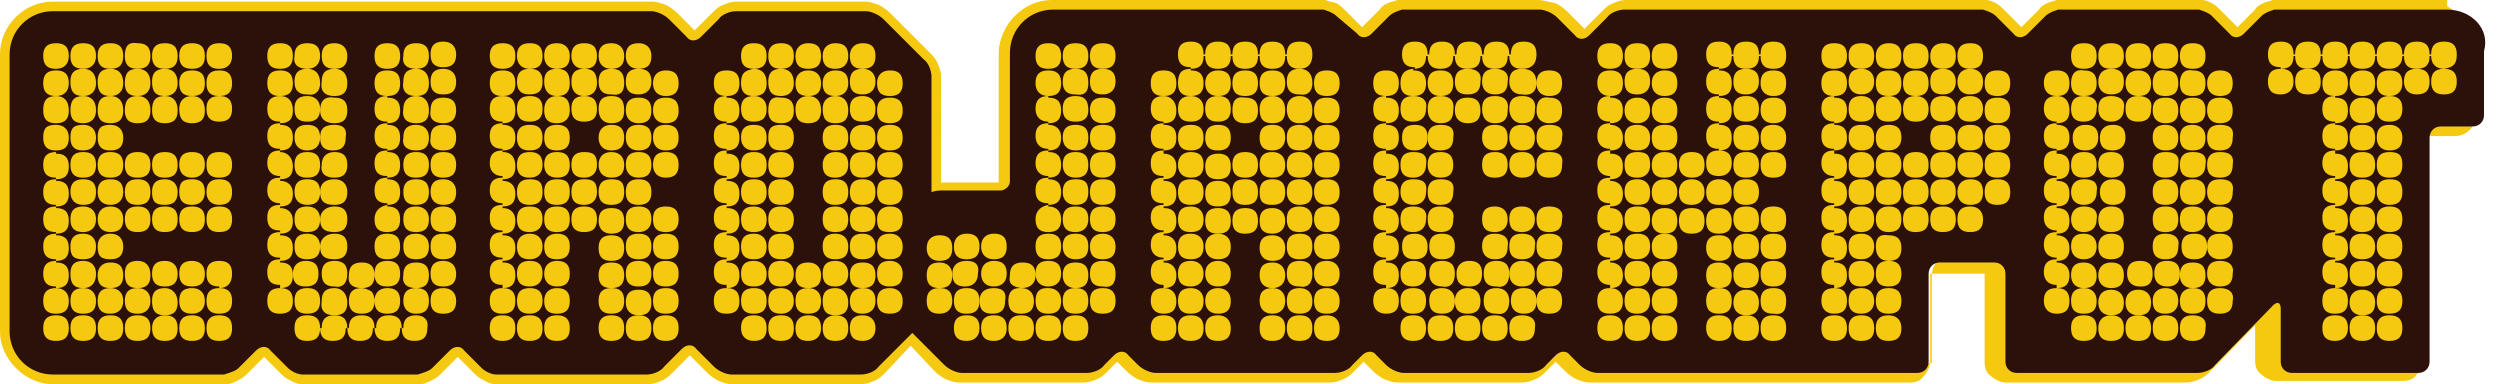<?xml version="1.0" encoding="utf-8"?>
<!-- Generator: Adobe Illustrator 21.1.0, SVG Export Plug-In . SVG Version: 6.00 Build 0)  -->
<!DOCTYPE svg PUBLIC "-//W3C//DTD SVG 1.1//EN" "http://www.w3.org/Graphics/SVG/1.1/DTD/svg11.dtd">

<svg version="1.1" id="Ebene_1" xmlns="http://www.w3.org/2000/svg" xmlns:xlink="http://www.w3.org/1999/xlink" x="0px" y="0px"
	 width="156.2px" height="24px" viewBox="0 0 156.2 24" style="enable-background:new 0 0 156.2 24;" xml:space="preserve">
<style type="text/css">
	.st0{fill:#F5C910;}
	.st1{fill:#2C110A;}
</style>
<g>
	<path class="st0" d="M152.9,0.6V0h-10.9L142,0c-0.2,0.1-0.4,0.1-0.6,0.2c-0.2,0.1-0.4,0.2-0.5,0.4l-1.1,1.1l0,0l0,0l0,0l0,0
		l-1.1-1.1c-0.1-0.1-0.3-0.3-0.5-0.4c-0.2-0.1-0.4-0.2-0.6-0.2l-0.1,0h-8.9l-0.1,0c-0.2,0.1-0.4,0.1-0.6,0.2
		c-0.2,0.1-0.4,0.2-0.5,0.4l-1.1,1.1v0l0,0l0,0l0,0l-1.1-1.1c-0.1-0.1-0.3-0.3-0.5-0.4c-0.2-0.1-0.4-0.2-0.6-0.2L124,0h-22.4
		c-0.3,0-0.6,0.1-0.8,0.2c-0.3,0.1-0.5,0.3-0.7,0.5l-1.1,1.1v0l0,0l0,0l-1.1-1.1l0,0c-0.2-0.2-0.5-0.4-0.7-0.5
		C96.6,0.1,96.4,0,96.1,0h-8.7l-0.1,0c-0.2,0.1-0.4,0.1-0.6,0.2c-0.2,0.1-0.4,0.2-0.5,0.4l-1.1,1.1l0,0l0,0l0,0l0,0l-1.1-1.1h0
		c-0.1-0.1-0.3-0.3-0.5-0.4C83.2,0.1,83,0.1,82.8,0l-0.1,0h-17c-0.9,0-1.7,0.4-2.3,1c-0.6,0.6-1,1.5-1,2.3v5.2h0l0,2.9v0l0,0l0,0
		l0.2,0.6v-0.6H59c-0.3,0-0.7,0.1-1,0.2l0.2,0.6h0.6V4.8c0-0.3-0.1-0.6-0.2-0.8c-0.1-0.3-0.3-0.5-0.5-0.7l-2.5-2.5
		c-0.2-0.2-0.5-0.4-0.7-0.5c-0.3-0.1-0.6-0.2-0.8-0.2H46c-0.3,0-0.6,0.1-0.8,0.2c-0.3,0.1-0.5,0.3-0.7,0.5l-1.1,1.1l0,0l0,0l0,0
		l-1.1-1.1l0,0c-0.2-0.2-0.5-0.4-0.7-0.5c-0.3-0.1-0.6-0.2-0.8-0.2H3.3C1.5,0.1,0,1.6,0,3.4v17.3c0,0.9,0.4,1.7,1,2.3
		c0.6,0.6,1.4,1,2.3,1h10.8l0.1,0c0.2,0,0.4-0.1,0.6-0.2c0.2-0.1,0.4-0.2,0.6-0.4l1.1-1.1l0,0l0,0l0,0l0,0l1.1,1.1
		c0.2,0.2,0.4,0.3,0.6,0.4c0.2,0.1,0.4,0.2,0.6,0.2l0.1,0h7.3l0.1,0c0.2,0,0.4-0.1,0.6-0.2c0.2-0.1,0.4-0.2,0.6-0.4l1.1-1.1l0,0l0,0
		l0,0l1.1,1.1l0,0c0.2,0.2,0.4,0.3,0.6,0.4c0.2,0.1,0.4,0.2,0.6,0.2l0.1,0h9.5c0.3,0,0.6-0.1,0.8-0.2c0.3-0.1,0.5-0.3,0.7-0.5l0,0
		l1.1-1.1l0,0l0,0l0,0l0,0l1.1,1.1l0,0c0.2,0.2,0.5,0.4,0.7,0.5c0.3,0.1,0.5,0.2,0.8,0.2h8.1c0.3,0,0.6-0.1,0.8-0.2
		c0.3-0.1,0.5-0.3,0.7-0.5l1.6-1.7l1.5,1.6c0.2,0.2,0.5,0.4,0.7,0.5c0.3,0.1,0.5,0.2,0.8,0.2h7.8c0.3,0,0.6-0.1,0.8-0.2
		c0.3-0.1,0.5-0.3,0.7-0.5l0.6-0.6l0,0l0,0l0,0l0.6,0.6c0.2,0.2,0.5,0.4,0.7,0.5c0.3,0.1,0.5,0.2,0.8,0.2h11.2
		c0.3,0,0.6-0.1,0.8-0.2c0.3-0.1,0.5-0.3,0.7-0.5l0.6-0.6l0,0l0,0l0.6,0.6c0.2,0.2,0.5,0.4,0.7,0.5c0.3,0.1,0.5,0.2,0.8,0.2h7.8
		c0.3,0,0.6-0.1,0.8-0.2c0.3-0.1,0.5-0.3,0.7-0.5l0.6-0.6l0,0l0,0l0.6,0.6l0,0c0.2,0.2,0.5,0.4,0.7,0.5c0.3,0.1,0.5,0.2,0.8,0.2h20
		c0.4,0,0.7-0.1,0.9-0.4c0.2-0.2,0.4-0.6,0.4-0.9v-5.5l0,0l0,0h3.4l0,0l0,0v5.5c0,0.4,0.1,0.7,0.4,0.9c0.2,0.2,0.6,0.4,0.9,0.4h11.3
		c0.3,0,0.6-0.1,0.8-0.2c0.3-0.1,0.5-0.3,0.7-0.5l3.6-3.7l0,0l0-0.1l0,0.1l0,0l0-0.1l0,0.1l-0.2-0.3v0.3c0.1,0,0.2,0,0.2,0l-0.2-0.3
		v0.3v-0.5l-0.2,0.4c0.1,0,0.2,0.1,0.2,0.1v-0.5l-0.2,0.4l0.2-0.4l-0.4,0.3c0,0,0.1,0.1,0.1,0.1l0.2-0.4l-0.4,0.3l0.2-0.2l-0.3,0.1
		c0,0,0,0.1,0.1,0.1l0.2-0.2l-0.3,0.1l0.1,0l-0.1,0l0,0l0.1,0l-0.1,0l0,0l0,0l0,0l0,0l0,0l0,0v3.3c0,0.4,0.1,0.7,0.4,0.9
		c0.2,0.2,0.6,0.4,0.9,0.4h7.9c0.4,0,0.7-0.1,0.9-0.4c0.2-0.2,0.4-0.6,0.4-0.9v-14l0,0l0,0h2c0.7,0,1.3-0.6,1.3-1.3v-2h-0.6v0.6h0.6
		V3.3c0-0.9-0.3-1.7-1-2.3c-0.6-0.6-1.4-1-2.3-1v1.2c0.6,0,1.1,0.2,1.4,0.6c0.4,0.4,0.6,0.9,0.6,1.4v0v2h0.6V4.7H155v2.6l0,0l0,0h-2
		c-0.4,0-0.7,0.1-0.9,0.4c-0.2,0.2-0.4,0.6-0.4,0.9v14l0,0l0,0h-7.9l0,0l0,0v-3.3c0-0.1,0-0.2,0-0.3c0-0.2-0.1-0.3-0.2-0.4
		c-0.1-0.2-0.3-0.2-0.6-0.2c-0.1,0-0.3,0-0.4,0.1c-0.1,0.1-0.2,0.1-0.3,0.2l-3.6,3.7c-0.1,0.1-0.2,0.2-0.3,0.2
		c-0.1,0.1-0.2,0.1-0.4,0.1h-11.3l0,0l0,0v-5.5c0-0.7-0.6-1.3-1.3-1.3h-3.4c-0.7,0-1.3,0.6-1.3,1.3v5.5l0,0l0,0h-20
		c-0.1,0-0.3,0-0.4-0.1c-0.1,0-0.2-0.1-0.3-0.2l0,0l-0.6-0.6c-0.5-0.5-1.3-0.5-1.8,0c0,0,0,0,0,0l-0.6,0.6l0,0c0,0-0.2,0.1-0.3,0.2
		c-0.1,0.1-0.2,0.1-0.4,0.1h-7.8c-0.1,0-0.3,0-0.4-0.1c-0.1,0-0.2-0.1-0.3-0.2l-0.6-0.6c-0.5-0.5-1.3-0.5-1.8,0c0,0,0,0,0,0
		l-0.6,0.6l0,0c-0.1,0.1-0.2,0.2-0.3,0.2c-0.1,0.1-0.2,0.1-0.4,0.1H72.6c-0.1,0-0.3,0-0.4-0.1c-0.1,0-0.2-0.1-0.3-0.2l-0.6-0.6l0,0
		c-0.5-0.5-1.3-0.5-1.8,0c0,0,0,0,0,0l-0.6,0.6c0,0-0.2,0.1-0.3,0.2c-0.1,0.1-0.2,0.1-0.4,0.1h-7.8c-0.1,0-0.3,0-0.4-0.1
		c-0.1,0-0.2-0.1-0.3-0.2l-2.4-2.4l-2.5,2.5c0,0-0.2,0.1-0.3,0.2c-0.1,0.1-0.2,0.1-0.4,0.1H46c-0.1,0-0.3,0-0.4-0.1
		c-0.1,0-0.2-0.1-0.3-0.2l-1.1-1.1l0,0c-0.5-0.5-1.3-0.5-1.8,0l-1.1,1.1l0,0c0,0-0.2,0.1-0.3,0.2c-0.1,0.1-0.2,0.1-0.4,0.1h-9.4v0.6
		l0.1-0.6c-0.1,0-0.2-0.1-0.3-0.1c-0.1,0-0.2-0.1-0.2-0.2l0,0l-1.1-1.1l0,0c-0.5-0.5-1.3-0.5-1.8,0c0,0,0,0,0,0l-1.1,1.1
		c-0.1,0.1-0.1,0.1-0.2,0.2c-0.1,0.1-0.2,0.1-0.3,0.1l0.1,0.6v-0.6H19v0.6l0.1-0.6c-0.1,0-0.2-0.1-0.3-0.1c-0.1,0-0.2-0.1-0.2-0.2
		l0,0l-1.1-1.1l0,0c-0.5-0.5-1.3-0.5-1.8,0c0,0,0,0,0,0l0,0l-1.1,1.1c-0.1,0.1-0.1,0.1-0.2,0.2c-0.1,0.1-0.2,0.1-0.3,0.1l0.1,0.6
		v-0.6H3.3c-0.6,0-1.1-0.2-1.4-0.6c-0.4-0.4-0.6-0.9-0.6-1.4V3.4c0-0.6,0.2-1.1,0.6-1.4c0.4-0.4,0.9-0.6,1.4-0.6h37.3
		c0.1,0,0.3,0,0.4,0.1c0.1,0.1,0.3,0.1,0.3,0.2l0,0l1.1,1.1l0,0c0.5,0.5,1.3,0.5,1.8,0c0,0,0,0,0,0l1.1-1.1c0.1-0.1,0.2-0.2,0.3-0.2
		c0.1-0.1,0.2-0.1,0.4-0.1h8.1c0.1,0,0.3,0,0.4,0.1c0.1,0.1,0.3,0.2,0.3,0.2l2.5,2.5l0,0c0,0,0.1,0.2,0.2,0.3
		c0.1,0.1,0.1,0.3,0.1,0.4V13l0.8-0.3c0.2-0.1,0.4-0.1,0.6-0.1h3.8l0.1,0c0.5-0.2,0.9-0.7,0.9-1.2v0l0-4.2h0V3.3
		c0-0.6,0.2-1.1,0.6-1.4c0.4-0.4,0.9-0.6,1.4-0.6h16.9V0.6l-0.2,0.6c0.1,0,0.2,0.1,0.3,0.1c0.1,0,0.1,0.1,0.2,0.1l1.1,1.1l0,0
		c0.5,0.5,1.3,0.5,1.8,0c0,0,0,0,0,0l1.1-1.1v0c0.1-0.1,0.1-0.1,0.2-0.1c0.1-0.1,0.2-0.1,0.3-0.1l-0.2-0.6v0.6h8.6
		c0.1,0,0.2,0,0.4,0.1c0.1,0.1,0.3,0.2,0.3,0.2l0,0l1.1,1.1c0.5,0.5,1.3,0.5,1.8,0c0,0,0,0,0,0l0,0l1.1-1.1l0,0c0,0,0.2-0.1,0.3-0.2
		c0.1-0.1,0.2-0.1,0.4-0.1h22.4V0.6l-0.2,0.6c0.1,0,0.2,0.1,0.3,0.1c0.1,0,0.1,0.1,0.2,0.1l1.1,1.1l0,0c0.5,0.5,1.3,0.5,1.8,0
		c0,0,0,0,0,0l1.1-1.1l0,0c0.1-0.1,0.1-0.1,0.2-0.1c0.1-0.1,0.2-0.1,0.3-0.1l-0.2-0.6v0.6h8.8V0.6l-0.2,0.6c0.1,0,0.2,0.1,0.3,0.1
		c0.1,0,0.1,0.1,0.2,0.1l1.1,1.1l0,0c0.5,0.5,1.3,0.5,1.8,0c0,0,0,0,0,0l0,0l1.1-1.1c0.1-0.1,0.1-0.1,0.2-0.1
		c0.1-0.1,0.2-0.1,0.3-0.1l-0.2-0.6v0.6h10.8L152.9,0.6L152.9,0.6z"/>
	<path class="st1" d="M152.9,0.6h-10.8c-0.3,0.1-0.6,0.2-0.8,0.4l-1.1,1.1c-0.3,0.3-0.7,0.3-0.9,0c0,0,0,0,0,0L138.2,1
		c-0.2-0.2-0.5-0.3-0.8-0.4h-8.8c-0.3,0.1-0.6,0.2-0.8,0.4l-1.1,1.1c-0.3,0.3-0.7,0.3-0.9,0c0,0,0,0,0,0L124.7,1
		c-0.2-0.2-0.5-0.3-0.8-0.4h-22.4c-0.4,0-0.9,0.2-1.1,0.5l-1.1,1.1c-0.3,0.3-0.7,0.3-0.9,0l-1.1-1.1c-0.3-0.3-0.8-0.5-1.1-0.5h-8.6
		c-0.3,0.1-0.6,0.2-0.8,0.4l-1.1,1.1c-0.3,0.3-0.7,0.3-0.9,0c0,0,0,0,0,0L83.5,1c-0.2-0.2-0.5-0.3-0.8-0.4H65.8
		c-1.5,0-2.7,1.2-2.7,2.7v4.5h0l0,3.5c0,0.3-0.2,0.5-0.5,0.6H59c-0.3,0-0.5,0-0.8,0.1V4.8c0-0.4-0.2-0.9-0.5-1.1l-2.5-2.5
		c-0.3-0.3-0.8-0.5-1.1-0.5H46c-0.4,0-0.9,0.2-1.1,0.5l-1.1,1.1c-0.3,0.3-0.7,0.3-0.9,0c0,0,0,0,0,0l-1.1-1.1
		c-0.3-0.3-0.8-0.5-1.1-0.5H3.3c-1.5,0-2.7,1.2-2.7,2.7v17.3c0,1.5,1.2,2.7,2.7,2.7H14c0.3-0.1,0.7-0.2,0.9-0.4l1.1-1.1
		c0.3-0.3,0.7-0.3,0.9,0c0,0,0,0,0,0l1.1,1.1c0.2,0.2,0.6,0.4,0.9,0.4h7.2c0.3-0.1,0.7-0.2,0.9-0.4l1.1-1.1c0.3-0.3,0.7-0.3,0.9,0
		c0,0,0,0,0,0l1.1,1.1c0.2,0.2,0.6,0.4,0.9,0.4h9.4c0.4,0,0.9-0.2,1.1-0.5l1.1-1.1c0.3-0.3,0.7-0.3,0.9,0c0,0,0,0,0,0l1.1,1.1
		c0.3,0.3,0.8,0.5,1.1,0.5h8.1c0.4,0,0.9-0.2,1.1-0.5l2.1-2.1l2,2c0.3,0.3,0.8,0.5,1.1,0.5h7.8c0.4,0,0.9-0.2,1.1-0.5l0.6-0.6
		c0.3-0.3,0.7-0.3,0.9,0c0,0,0,0,0,0l0.6,0.6c0.3,0.3,0.8,0.5,1.1,0.5h11.2c0.4,0,0.9-0.2,1.1-0.5l0.6-0.6c0.3-0.3,0.7-0.3,0.9,0
		l0.6,0.6c0.3,0.3,0.8,0.5,1.1,0.5h7.8c0.4,0,0.9-0.2,1.1-0.5l0.6-0.6c0.3-0.3,0.7-0.3,0.9,0l0.6,0.6c0.3,0.3,0.8,0.5,1.1,0.5h20
		c0.4,0,0.7-0.3,0.7-0.7v-5.5c0-0.4,0.3-0.7,0.7-0.7h3.4c0.4,0,0.7,0.3,0.7,0.7v5.5c0,0.4,0.3,0.7,0.7,0.7h11.3
		c0.4,0,0.9-0.2,1.1-0.5l3.6-3.7c0.3-0.3,0.5-0.2,0.5,0.2v3.3c0,0.4,0.3,0.7,0.7,0.7h7.9c0.4,0,0.7-0.3,0.7-0.7v-14
		c0-0.4,0.3-0.7,0.7-0.7h2c0.4,0,0.7-0.3,0.7-0.7v-4C155.6,1.8,154.4,0.6,152.9,0.6"/>
	<path class="st0" d="M12,18c-0.6,0-0.8,0.3-0.8,0.8c0,0.6,0.3,0.8,0.8,0.8s0.8-0.3,0.8-0.8C12.8,18.3,12.5,18,12,18 M5.2,4.3
		c-0.6,0-0.8,0.3-0.8,0.8C4.4,5.7,4.6,6,5.2,6C5.7,6,6,5.7,6,5.2C6,4.6,5.7,4.3,5.2,4.3 M6.9,4.3c-0.6,0-0.8,0.3-0.8,0.8
		C6.1,5.7,6.3,6,6.9,6h0c0.5,0,0.8-0.3,0.8-0.8l0,0l0,0C7.7,4.6,7.4,4.3,6.9,4.3 M8.6,4.3C8,4.3,7.8,4.6,7.8,5.2v0
		C7.8,5.7,8,6,8.6,6h0c0.5,0,0.8-0.3,0.8-0.8v0C9.4,4.6,9.1,4.3,8.6,4.3 M10.3,4.3c-0.6,0-0.8,0.3-0.8,0.8v0C9.5,5.7,9.7,6,10.3,6h0
		c0.5,0,0.8-0.3,0.8-0.8v0C11.1,4.6,10.8,4.3,10.3,4.3 M12,6L12,6c0.6,0,0.8-0.3,0.8-0.8c0-0.6-0.3-0.8-0.8-0.8
		c-0.6,0-0.8,0.3-0.8,0.8v0C11.2,5.7,11.4,6,12,6 M11.2,12c0,0.6,0.3,0.8,0.8,0.8s0.8-0.3,0.8-0.8c0-0.6-0.3-0.8-0.8-0.8
		C11.4,11.2,11.2,11.4,11.2,12 M10.3,12.8c0.6,0,0.8-0.3,0.8-0.8s-0.3-0.8-0.8-0.8c-0.6,0-0.8,0.3-0.8,0.8v0
		C9.5,12.6,9.7,12.8,10.3,12.8 M8.6,18c-0.6,0-0.8,0.3-0.8,0.8v0c0,0.6,0.3,0.8,0.8,0.8s0.8-0.3,0.8-0.8v0C9.4,18.3,9.1,18,8.6,18
		 M6.9,18c-0.6,0-0.8,0.3-0.8,0.8v0c0,0.6,0.3,0.8,0.8,0.8s0.8-0.3,0.8-0.8v0C7.7,18.3,7.4,18,6.9,18 M5.2,18
		c-0.6,0-0.8,0.3-0.8,0.8c0,0.6,0.3,0.8,0.8,0.8c0.6,0,0.8-0.3,0.8-0.8v0C6,18.3,5.7,18,5.2,18 M5.2,12.9c-0.6,0-0.8,0.3-0.8,0.8
		c0,0.6,0.3,0.8,0.8,0.8c0.5,0,0.8-0.3,0.8-0.8v0C6,13.2,5.7,12.9,5.2,12.9 M5.2,16.2C5.7,16.2,6,16,6,15.4v0c0-0.5-0.3-0.8-0.8-0.8
		c-0.6,0-0.8,0.3-0.8,0.8C4.4,16,4.6,16.2,5.2,16.2 M5.2,18C5.7,18,6,17.7,6,17.1v0c0-0.5-0.3-0.8-0.8-0.8c-0.6,0-0.8,0.3-0.8,0.8
		C4.4,17.7,4.6,18,5.2,18 M5.2,11.2c-0.6,0-0.8,0.3-0.8,0.8s0.3,0.8,0.8,0.8C5.7,12.8,6,12.6,6,12C6,11.4,5.7,11.2,5.2,11.2
		 M8.6,11.2c-0.6,0-0.8,0.3-0.8,0.8l0,0l0,0c0,0.6,0.3,0.8,0.8,0.8c0.6,0,0.8-0.3,0.8-0.8v0C9.4,11.4,9.1,11.2,8.6,11.2 M6.9,11.2
		c-0.6,0-0.8,0.3-0.8,0.8s0.3,0.8,0.8,0.8c0.5,0,0.8-0.3,0.8-0.8l0,0l0,0C7.7,11.4,7.4,11.2,6.9,11.2 M5.2,9.5L5.2,9.5
		c-0.6,0-0.8,0.3-0.8,0.8c0,0.6,0.3,0.8,0.8,0.8c0.6,0,0.8-0.3,0.8-0.8C6,9.7,5.7,9.5,5.2,9.5 M5.2,7.8C4.6,7.8,4.4,8,4.4,8.6
		s0.3,0.8,0.8,0.8h0C5.7,9.4,6,9.1,6,8.6S5.7,7.8,5.2,7.8 M5.2,6C4.6,6,4.4,6.3,4.4,6.9c0,0.6,0.3,0.8,0.8,0.8C5.7,7.7,6,7.4,6,6.9
		v0C6,6.3,5.7,6,5.2,6 M10.3,19.7c0.6,0,0.8-0.3,0.8-0.8S10.8,18,10.3,18c-0.6,0-0.8,0.3-0.8,0.8v0C9.5,19.4,9.7,19.7,10.3,19.7
		 M12,16.3c-0.6,0-0.8,0.3-0.8,0.8c0,0.6,0.3,0.8,0.8,0.8c0.6,0,0.8-0.3,0.8-0.8C12.8,16.6,12.5,16.3,12,16.3 M10.3,16.3
		c-0.6,0-0.8,0.3-0.8,0.8v0c0,0.6,0.3,0.8,0.8,0.8c0.6,0,0.8-0.3,0.8-0.8C11.1,16.6,10.8,16.3,10.3,16.3 M8.6,16.3
		c-0.6,0-0.8,0.3-0.8,0.8C7.8,17.7,8,18,8.6,18c0.6,0,0.8-0.3,0.8-0.8v0C9.4,16.6,9.1,16.3,8.6,16.3 M6.9,18c0.6,0,0.8-0.3,0.8-0.8
		c0-0.6-0.3-0.8-0.8-0.8c-0.5,0-0.8,0.3-0.8,0.8v0C6.1,17.7,6.3,18,6.9,18 M6.9,16.2L6.9,16.2c0.6,0,0.8-0.3,0.8-0.8
		s-0.3-0.8-0.8-0.8c-0.5,0-0.8,0.3-0.8,0.8v0C6.1,16,6.3,16.2,6.9,16.2"/>
	<path class="st0" d="M6.9,12.9c-0.5,0-0.8,0.3-0.8,0.8v0c0,0.5,0.3,0.8,0.8,0.8c0.6,0,0.8-0.3,0.8-0.8h0.1c0,0.6,0.3,0.8,0.8,0.8
		c0.6,0,0.8-0.3,0.8-0.8h0.1c0,0.6,0.3,0.8,0.8,0.8c0.6,0,0.8-0.3,0.8-0.8h0.1c0,0.6,0.3,0.8,0.8,0.8c0.6,0,0.8-0.3,0.8-0.8h0.1
		c0,0.6,0.3,0.8,0.8,0.8c0.6,0,0.8-0.3,0.8-0.8c0-0.6-0.3-0.8-0.8-0.8v-0.1c0.6,0,0.8-0.3,0.8-0.8c0-0.6-0.3-0.8-0.8-0.8v-0.1
		c0.6,0,0.8-0.3,0.8-0.8c0-0.6-0.3-0.8-0.8-0.8c-0.6,0-0.8,0.3-0.8,0.8h0c0,0.6,0.3,0.8,0.8,0.8v0.1c-0.6,0-0.8,0.3-0.8,0.8
		s0.3,0.8,0.8,0.8v0.1c-0.6,0-0.8,0.3-0.8,0.8h-0.1c0-0.6-0.3-0.8-0.8-0.8c-0.6,0-0.8,0.3-0.8,0.8h-0.1c0-0.6-0.3-0.8-0.8-0.8
		c-0.6,0-0.8,0.3-0.8,0.8H9.4c0-0.6-0.3-0.8-0.8-0.8c-0.6,0-0.8,0.3-0.8,0.8H7.7C7.7,13.2,7.4,12.9,6.9,12.9"/>
	<path class="st0" d="M12.8,10.3c0-0.6-0.3-0.8-0.8-0.8c-0.6,0-0.8,0.3-0.8,0.8s0.3,0.8,0.8,0.8S12.8,10.8,12.8,10.3z M10.3,9.5
		c-0.6,0-0.8,0.3-0.8,0.8v0c0,0.6,0.3,0.8,0.8,0.8c0.6,0,0.8-0.3,0.8-0.8C11.1,9.7,10.8,9.5,10.3,9.5 M8.6,9.5
		c-0.6,0-0.8,0.3-0.8,0.8l0,0l0,0c0,0.6,0.3,0.8,0.8,0.8c0.6,0,0.8-0.3,0.8-0.8v0C9.4,9.7,9.1,9.5,8.6,9.5 M6.9,9.5L6.9,9.5
		c-0.6,0-0.8,0.3-0.8,0.8c0,0.6,0.3,0.8,0.8,0.8c0.6,0,0.8-0.3,0.8-0.8l0,0l0,0C7.7,9.7,7.4,9.5,6.9,9.5 M6.9,7.8
		C6.3,7.8,6.1,8,6.1,8.6s0.3,0.8,0.8,0.8h0c0.6,0,0.8-0.3,0.8-0.8S7.4,7.8,6.9,7.8 M6.9,7.7c0.6,0,0.8-0.3,0.8-0.8v0
		C7.7,6.3,7.4,6,6.9,6h0C6.3,6,6.1,6.3,6.1,6.9v0C6.1,7.4,6.3,7.7,6.9,7.7 M8.6,7.7c0.6,0,0.8-0.3,0.8-0.8v0C9.4,6.3,9.1,6,8.6,6h0
		C8,6,7.8,6.3,7.8,6.9v0C7.8,7.4,8,7.7,8.6,7.7 M10.3,6L10.3,6C9.7,6,9.5,6.3,9.5,6.9l0,0l0,0c0,0.6,0.3,0.8,0.8,0.8
		c0.6,0,0.8-0.3,0.8-0.8C11.1,6.3,10.8,6,10.3,6 M12,7.7c0.6,0,0.8-0.3,0.8-0.8C12.8,6.3,12.5,6,12,6l0,0l0,0
		c-0.5,0-0.8,0.3-0.8,0.8C11.2,7.4,11.4,7.7,12,7.7 M14.5,3.5c0-0.6-0.3-0.8-0.8-0.8c-0.6,0-0.8,0.3-0.8,0.8h0
		c0,0.6,0.3,0.8,0.8,0.8v0.1c-0.6,0-0.8,0.3-0.8,0.8c0,0.6,0.3,0.8,0.8,0.8V6c-0.6,0-0.8,0.3-0.8,0.8h0c0,0.6,0.3,0.8,0.8,0.8
		c0.6,0,0.8-0.3,0.8-0.8c0-0.6-0.3-0.8-0.8-0.8V6c0.6,0,0.8-0.3,0.8-0.8c0-0.6-0.3-0.8-0.8-0.8V4.3C14.2,4.3,14.5,4,14.5,3.5
		 M12,4.3c0.6,0,0.8-0.3,0.8-0.8c0-0.6-0.3-0.8-0.8-0.8c-0.6,0-0.8,0.3-0.8,0.8C11.2,4,11.4,4.3,12,4.3 M10.3,4.3
		c0.6,0,0.8-0.3,0.8-0.8c0-0.6-0.3-0.8-0.8-0.8c-0.6,0-0.8,0.3-0.8,0.8C9.5,4,9.7,4.3,10.3,4.3 M8.6,4.3c0.6,0,0.8-0.3,0.8-0.8
		c0-0.6-0.3-0.8-0.8-0.8C8,2.6,7.8,2.9,7.8,3.5C7.8,4,8,4.3,8.6,4.3 M6.9,4.3c0.6,0,0.8-0.3,0.8-0.8c0-0.6-0.3-0.8-0.8-0.8
		c-0.6,0-0.8,0.3-0.8,0.8C6.1,4,6.3,4.3,6.9,4.3 M5.2,4.3C5.7,4.3,6,4,6,3.5c0-0.6-0.3-0.8-0.8-0.8c-0.6,0-0.8,0.3-0.8,0.8
		C4.4,4,4.6,4.3,5.2,4.3"/>
	<path class="st0" d="M14.5,17.1c0-0.6-0.3-0.8-0.8-0.8c-0.6,0-0.8,0.3-0.8,0.8h0c0,0.6,0.3,0.8,0.8,0.8V18c-0.6,0-0.8,0.3-0.8,0.8
		c0,0.6,0.3,0.8,0.8,0.8v0.1c-0.6,0-0.8,0.3-0.8,0.8h-0.1c0-0.6-0.3-0.8-0.8-0.8c-0.6,0-0.8,0.3-0.8,0.8h-0.1c0-0.6-0.3-0.8-0.8-0.8
		S9.5,20,9.5,20.5H9.4c0-0.6-0.3-0.8-0.8-0.8c-0.6,0-0.8,0.3-0.8,0.8H7.7c0-0.6-0.3-0.8-0.8-0.8c-0.6,0-0.8,0.3-0.8,0.8H6
		c0-0.6-0.3-0.8-0.8-0.8c-0.6,0-0.8,0.3-0.8,0.8H4.3c0-0.6-0.3-0.8-0.8-0.8v-0.1c0.6,0,0.8-0.3,0.8-0.8S4,18,3.5,18V18
		c0.6,0,0.8-0.3,0.8-0.8c0-0.6-0.3-0.8-0.8-0.8v-0.1c0.6,0,0.8-0.3,0.8-0.8c0-0.6-0.3-0.8-0.8-0.8v-0.1c0.6,0,0.8-0.3,0.8-0.8
		c0-0.6-0.3-0.8-0.8-0.8v-0.1c0.6,0,0.8-0.3,0.8-0.8c0-0.6-0.3-0.8-0.8-0.8v-0.1c0.6,0,0.8-0.3,0.8-0.8c0-0.6-0.3-0.8-0.8-0.8V9.4
		c0.6,0,0.8-0.3,0.8-0.8S4,7.8,3.5,7.8V7.7c0.6,0,0.8-0.3,0.8-0.8C4.3,6.3,4,6,3.5,6V6C4,6,4.3,5.7,4.3,5.2c0-0.6-0.3-0.8-0.8-0.8
		V4.3C4,4.3,4.3,4,4.3,3.5h0c0-0.6-0.3-0.8-0.8-0.8c-0.6,0-0.8,0.3-0.8,0.8c0,0.6,0.3,0.8,0.8,0.8v0.1c-0.6,0-0.8,0.3-0.8,0.8
		C2.7,5.7,2.9,6,3.5,6V6C2.9,6,2.7,6.3,2.7,6.9c0,0.6,0.3,0.8,0.8,0.8v0.1C2.9,7.8,2.7,8,2.7,8.6s0.3,0.8,0.8,0.8v0.1
		c-0.6,0-0.8,0.3-0.8,0.8c0,0.6,0.3,0.8,0.8,0.8v0.1c-0.6,0-0.8,0.3-0.8,0.8c0,0.6,0.3,0.8,0.8,0.8v0.1c-0.6,0-0.8,0.3-0.8,0.8
		c0,0.6,0.3,0.8,0.8,0.8v0.1c-0.6,0-0.8,0.3-0.8,0.8c0,0.6,0.3,0.8,0.8,0.8v0.1c-0.6,0-0.8,0.3-0.8,0.8c0,0.6,0.3,0.8,0.8,0.8V18
		c-0.6,0-0.8,0.3-0.8,0.8c0,0.6,0.3,0.8,0.8,0.8v0.1c-0.6,0-0.8,0.3-0.8,0.8c0,0.6,0.3,0.8,0.8,0.8c0.6,0,0.8-0.3,0.8-0.8h0.1
		c0,0.6,0.3,0.8,0.8,0.8c0.6,0,0.8-0.3,0.8-0.8h0.1c0,0.6,0.3,0.8,0.8,0.8c0.6,0,0.8-0.3,0.8-0.8h0.1c0,0.6,0.3,0.8,0.8,0.8
		c0.6,0,0.8-0.3,0.8-0.8h0.1c0,0.6,0.3,0.8,0.8,0.8c0.6,0,0.8-0.3,0.8-0.8h0.1c0,0.6,0.3,0.8,0.8,0.8c0.6,0,0.8-0.3,0.8-0.8h0.1
		c0,0.6,0.3,0.8,0.8,0.8c0.6,0,0.8-0.3,0.8-0.8c0-0.6-0.3-0.8-0.8-0.8v-0.1c0.6,0,0.8-0.3,0.8-0.8c0-0.6-0.3-0.8-0.8-0.8V18
		C14.2,18,14.5,17.7,14.5,17.1 M27.7,18c-0.6,0-0.8,0.3-0.8,0.8h-0.1c0-0.6-0.3-0.8-0.8-0.8c-0.6,0-0.8,0.3-0.8,0.8s0.3,0.8,0.8,0.8
		c0.6,0,0.8-0.3,0.8-0.8h0.1c0,0.6,0.3,0.8,0.8,0.8c0.6,0,0.8-0.3,0.8-0.8C28.5,18.3,28.2,18,27.7,18 M19.2,4.3
		c-0.6,0-0.8,0.3-0.8,0.8c0,0.6,0.3,0.8,0.8,0.8h0C19.7,6,20,5.7,20,5.2v0C20,4.6,19.7,4.3,19.2,4.3 M18.3,17.1
		c0,0.6,0.3,0.8,0.8,0.8c0.6,0,0.8-0.3,0.8-0.8c0-0.6-0.3-0.8-0.8-0.8C18.6,16.3,18.3,16.6,18.3,17.1 M19.2,6L19.2,6
		c-0.6,0-0.8,0.3-0.8,0.8c0,0.6,0.3,0.8,0.8,0.8c0.6,0,0.8-0.3,0.8-0.8v0C20,6.3,19.7,6,19.2,6 M19.2,7.8c-0.6,0-0.8,0.3-0.8,0.8
		s0.3,0.8,0.8,0.8h0c0.5,0,0.8-0.3,0.8-0.8v0C20,8,19.7,7.8,19.2,7.8 M19.2,9.5L19.2,9.5c-0.6,0-0.8,0.3-0.8,0.8
		c0,0.6,0.3,0.8,0.8,0.8c0.6,0,0.8-0.3,0.8-0.8v0C20,9.7,19.7,9.5,19.2,9.5 M19.2,11.2c-0.6,0-0.8,0.3-0.8,0.8s0.3,0.8,0.8,0.8
		c0.6,0,0.8-0.3,0.8-0.8v0C20,11.4,19.7,11.2,19.2,11.2 M19.2,12.9c-0.6,0-0.8,0.3-0.8,0.8c0,0.6,0.3,0.8,0.8,0.8
		c0.6,0,0.8-0.3,0.8-0.8v0C20,13.2,19.7,12.9,19.2,12.9 M19.2,14.6c-0.6,0-0.8,0.3-0.8,0.8c0,0.6,0.3,0.8,0.8,0.8
		c0.6,0,0.8-0.3,0.8-0.8v0C20,14.9,19.7,14.6,19.2,14.6 M20.9,19.7c0.6,0,0.8-0.3,0.8-0.8S21.4,18,20.9,18c-0.6,0-0.8,0.3-0.8,0.8v0
		C20,19.4,20.3,19.7,20.9,19.7 M22.6,18c-0.6,0-0.8,0.3-0.8,0.8c0,0.6,0.3,0.8,0.8,0.8c0.6,0,0.8-0.3,0.8-0.8c0-0.3-0.1-0.5-0.2-0.6
		C23,18.1,22.8,18,22.6,18 M26,4.3c-0.6,0-0.8,0.3-0.8,0.8v0C25.1,5.7,25.4,6,26,6h0c0.6,0,0.8-0.3,0.8-0.8
		C26.8,4.6,26.5,4.3,26,4.3 M26,18c0.6,0,0.8-0.3,0.8-0.8c0-0.6-0.3-0.8-0.8-0.8c-0.6,0-0.8,0.3-0.8,0.8v0C25.1,17.7,25.4,18,26,18
		 M26,14.6c-0.6,0-0.8,0.3-0.8,0.8v0c0,0.6,0.3,0.8,0.8,0.8c0.6,0,0.8-0.3,0.8-0.8C26.8,14.9,26.5,14.6,26,14.6 M26,12.9
		c-0.6,0-0.8,0.3-0.8,0.8v0c0,0.6,0.3,0.8,0.8,0.8c0.6,0,0.8-0.3,0.8-0.8C26.8,13.2,26.5,12.9,26,12.9 M26,11.2
		c-0.6,0-0.8,0.3-0.8,0.8v0c0,0.6,0.3,0.8,0.8,0.8c0.6,0,0.8-0.3,0.8-0.8C26.8,11.4,26.5,11.2,26,11.2 M26,9.5L26,9.5
		c-0.6,0-0.8,0.3-0.8,0.8l0,0l0,0c0,0.6,0.3,0.8,0.8,0.8c0.6,0,0.8-0.3,0.8-0.8C26.8,9.7,26.5,9.5,26,9.5 M26,9.4L26,9.4
		c0.6,0,0.8-0.3,0.8-0.8S26.5,7.8,26,7.8c-0.6,0-0.8,0.3-0.8,0.8v0C25.1,9.1,25.4,9.4,26,9.4 M26,7.7c0.6,0,0.8-0.3,0.8-0.8
		C26.8,6.3,26.5,6,26,6h0c-0.5,0-0.8,0.3-0.8,0.8v0C25.1,7.4,25.4,7.7,26,7.7 M23.4,18.8c0,0.6,0.3,0.8,0.8,0.8
		c0.6,0,0.8-0.3,0.8-0.8c0-0.6-0.3-0.8-0.8-0.8C23.7,18,23.4,18.3,23.4,18.8 M27.7,16.3c-0.6,0-0.8,0.3-0.8,0.8
		c0,0.6,0.3,0.8,0.8,0.8c0.6,0,0.8-0.3,0.8-0.8C28.5,16.6,28.2,16.3,27.7,16.3 M27.7,14.6c-0.6,0-0.8,0.3-0.8,0.8
		c0,0.6,0.3,0.8,0.8,0.8c0.6,0,0.8-0.3,0.8-0.8C28.5,14.9,28.2,14.6,27.7,14.6 M27.7,12.9c-0.6,0-0.8,0.3-0.8,0.8
		c0,0.6,0.3,0.8,0.8,0.8c0.6,0,0.8-0.3,0.8-0.8C28.5,13.2,28.2,12.9,27.7,12.9 M27.7,11.2c-0.6,0-0.8,0.3-0.8,0.8s0.3,0.8,0.8,0.8
		c0.6,0,0.8-0.3,0.8-0.8S28.2,11.2,27.7,11.2 M27.7,9.5c-0.6,0-0.8,0.3-0.8,0.8c0,0.6,0.3,0.8,0.8,0.8c0.6,0,0.8-0.3,0.8-0.8
		C28.5,9.7,28.2,9.5,27.7,9.5 M27.7,9.4c0.6,0,0.8-0.3,0.8-0.8c0-0.6-0.3-0.8-0.8-0.8c-0.6,0-0.8,0.3-0.8,0.8
		C26.8,9.1,27.1,9.4,27.7,9.4 M27.7,7.7c0.3,0,0.5-0.1,0.6-0.2c0.1-0.1,0.2-0.3,0.2-0.6c0-0.6-0.3-0.8-0.8-0.8
		c-0.6,0-0.8,0.3-0.8,0.8C26.8,7.4,27.1,7.7,27.7,7.7 M27.7,4.3c-0.6,0-0.8,0.3-0.8,0.8c0,0.6,0.3,0.8,0.8,0.8
		c0.6,0,0.8-0.3,0.8-0.8C28.5,4.6,28.2,4.3,27.7,4.3 M27.7,2.6c-0.6,0-0.8,0.3-0.8,0.8c0,0.6,0.3,0.8,0.8,0.8c0.6,0,0.8-0.3,0.8-0.8
		C28.5,2.9,28.2,2.6,27.7,2.6 M26,4.3c0.6,0,0.8-0.3,0.8-0.8c0-0.6-0.3-0.8-0.8-0.8c-0.6,0-0.8,0.3-0.8,0.8C25.1,4,25.4,4.3,26,4.3
		 M23.4,13.7c0,0.6,0.3,0.8,0.8,0.8v0.1c-0.6,0-0.8,0.3-0.8,0.8c0,0.6,0.3,0.8,0.8,0.8v0.1c-0.6,0-0.8,0.3-0.8,0.8
		c0,0.6,0.3,0.8,0.8,0.8c0.6,0,0.8-0.3,0.8-0.8v0c0-0.6-0.3-0.8-0.8-0.8v-0.1c0.6,0,0.8-0.3,0.8-0.8v0c0-0.6-0.3-0.8-0.8-0.8v-0.1
		c0.6,0,0.8-0.3,0.8-0.8v0c0-0.6-0.3-0.8-0.8-0.8v-0.1c0.6,0,0.8-0.3,0.8-0.8v0c0-0.6-0.3-0.8-0.8-0.8v-0.1c0.6,0,0.8-0.3,0.8-0.8v0
		c0-0.6-0.3-0.8-0.8-0.8V9.4c0.6,0,0.8-0.3,0.8-0.8v0c0-0.6-0.3-0.8-0.8-0.8V7.7c0.6,0,0.8-0.3,0.8-0.8v0c0-0.6-0.3-0.8-0.8-0.8V6
		c0.6,0,0.8-0.3,0.8-0.8v0c0-0.6-0.3-0.8-0.8-0.8V4.3c0.6,0,0.8-0.3,0.8-0.8h0c0-0.6-0.3-0.8-0.8-0.8c-0.6,0-0.8,0.3-0.8,0.8
		c0,0.6,0.3,0.8,0.8,0.8v0.1c-0.6,0-0.8,0.3-0.8,0.8c0,0.6,0.3,0.8,0.8,0.8V6c-0.6,0-0.8,0.3-0.8,0.8c0,0.6,0.3,0.8,0.8,0.8v0.1
		c-0.6,0-0.8,0.3-0.8,0.8c0,0.6,0.3,0.8,0.8,0.8v0.1c-0.6,0-0.8,0.3-0.8,0.8c0,0.6,0.3,0.8,0.8,0.8v0.1c-0.6,0-0.8,0.3-0.8,0.8
		c0,0.6,0.3,0.8,0.8,0.8v0.1C23.7,12.9,23.4,13.2,23.4,13.7 M22.6,18c0.6,0,0.8-0.3,0.8-0.8h0c0-0.6-0.3-0.8-0.8-0.8
		c-0.6,0-0.8,0.3-0.8,0.8C21.7,17.7,22,18,22.6,18 M21.7,17.1c0-0.6-0.3-0.8-0.8-0.8c-0.6,0-0.8,0.3-0.8,0.8c0,0.6,0.3,0.8,0.8,0.8
		C21.4,18,21.7,17.7,21.7,17.1L21.7,17.1z M20.9,16.2c0.6,0,0.8-0.3,0.8-0.8c0-0.6-0.3-0.8-0.8-0.8S20,14.9,20,15.4l0,0l0,0
		C20,16,20.3,16.2,20.9,16.2 M20.9,14.5c0.6,0,0.8-0.3,0.8-0.8c0-0.6-0.3-0.8-0.8-0.8S20,13.2,20,13.7l0,0l0,0
		C20,14.3,20.3,14.5,20.9,14.5 M20.9,12.8c0.6,0,0.8-0.3,0.8-0.8s-0.3-0.8-0.8-0.8S20,11.4,20,12l0,0l0,0
		C20,12.6,20.3,12.8,20.9,12.8 M20.9,11.1c0.6,0,0.8-0.3,0.8-0.8c0-0.6-0.3-0.8-0.8-0.8h0c-0.5,0-0.8,0.3-0.8,0.8l0,0l0,0
		C20,10.8,20.3,11.1,20.9,11.1 M20.9,7.8L20.9,7.8C20.3,7.8,20,8,20,8.6l0,0l0,0c0,0.6,0.3,0.8,0.8,0.8h0c0.6,0,0.8-0.3,0.8-0.8
		C21.7,8,21.4,7.8,20.9,7.8 M20.9,7.7c0.6,0,0.8-0.3,0.8-0.8c0-0.6-0.3-0.8-0.8-0.8h0C20.3,6,20,6.3,20,6.9v0
		C20,7.4,20.3,7.7,20.9,7.7 M20.9,4.3c-0.6,0-0.8,0.3-0.8,0.8l0,0v0C20,5.7,20.3,6,20.9,6c0.6,0,0.8-0.3,0.8-0.8
		C21.7,4.6,21.4,4.3,20.9,4.3 M20.9,4.3c0.6,0,0.8-0.3,0.8-0.8s-0.3-0.8-0.8-0.8c-0.6,0-0.8,0.3-0.8,0.8S20.3,4.3,20.9,4.3
		 M19.2,4.3C19.7,4.3,20,4,20,3.5h0c0-0.6-0.3-0.8-0.8-0.8c-0.6,0-0.8,0.3-0.8,0.8h0C18.3,4,18.6,4.3,19.2,4.3"/>
	<path class="st0" d="M26,19.7c-0.6,0-0.8,0.3-0.8,0.8h-0.1c0-0.6-0.3-0.8-0.8-0.8c-0.6,0-0.8,0.3-0.8,0.8h-0.1
		c0-0.6-0.3-0.8-0.8-0.8c-0.6,0-0.8,0.3-0.8,0.8h-0.1c0-0.6-0.3-0.8-0.8-0.8c-0.6,0-0.8,0.3-0.8,0.8H20c0-0.6-0.3-0.8-0.8-0.8v-0.1
		c0.6,0,0.8-0.3,0.8-0.8l0,0l0,0c0-0.6-0.3-0.8-0.8-0.8c-0.6,0-0.8,0.3-0.8,0.8h-0.1c0-0.6-0.3-0.8-0.8-0.8V18
		c0.6,0,0.8-0.3,0.8-0.8c0-0.6-0.3-0.8-0.8-0.8v-0.1c0.6,0,0.8-0.3,0.8-0.8c0-0.6-0.3-0.8-0.8-0.8v-0.1c0.6,0,0.8-0.3,0.8-0.8
		s-0.3-0.8-0.8-0.8v-0.1c0.6,0,0.8-0.3,0.8-0.8s-0.3-0.8-0.8-0.8v-0.1c0.6,0,0.8-0.3,0.8-0.8S18,9.5,17.5,9.5V9.4
		c0.6,0,0.8-0.3,0.8-0.8c0-0.6-0.3-0.8-0.8-0.8V7.7c0.6,0,0.8-0.3,0.8-0.8C18.3,6.3,18,6,17.5,6V6c0.6,0,0.8-0.3,0.8-0.8
		c0-0.6-0.3-0.8-0.8-0.8V4.3c0.6,0,0.8-0.3,0.8-0.8h0c0-0.6-0.3-0.8-0.8-0.8c-0.6,0-0.8,0.3-0.8,0.8c0,0.6,0.3,0.8,0.8,0.8v0.1
		c-0.6,0-0.8,0.3-0.8,0.8c0,0.6,0.3,0.8,0.8,0.8V6c-0.6,0-0.8,0.3-0.8,0.8c0,0.6,0.3,0.8,0.8,0.8v0.1c-0.6,0-0.8,0.3-0.8,0.8
		c0,0.6,0.3,0.8,0.8,0.8v0.1c-0.6,0-0.8,0.3-0.8,0.8s0.3,0.8,0.8,0.8v0.1c-0.6,0-0.8,0.3-0.8,0.8s0.3,0.8,0.8,0.8v0.1
		c-0.6,0-0.8,0.3-0.8,0.8c0,0.6,0.3,0.8,0.8,0.8v0.1c-0.6,0-0.8,0.3-0.8,0.8c0,0.6,0.3,0.8,0.8,0.8v0.1c-0.6,0-0.8,0.3-0.8,0.8
		c0,0.6,0.3,0.8,0.8,0.8V18c-0.6,0-0.8,0.3-0.8,0.8c0,0.6,0.3,0.8,0.8,0.8c0.6,0,0.8-0.3,0.8-0.8h0.1c0,0.6,0.3,0.8,0.8,0.8v0.1
		c-0.6,0-0.8,0.3-0.8,0.8c0,0.6,0.3,0.8,0.8,0.8c0.6,0,0.8-0.3,0.8-0.8H20c0,0.6,0.3,0.8,0.8,0.8c0.6,0,0.8-0.3,0.8-0.8h0.1
		c0,0.6,0.3,0.8,0.8,0.8c0.6,0,0.8-0.3,0.8-0.8h0.1c0,0.3,0.1,0.5,0.2,0.6c0.1,0.1,0.3,0.2,0.6,0.2c0.6,0,0.8-0.3,0.8-0.8h0.1
		c0,0.6,0.3,0.8,0.8,0.8c0.6,0,0.8-0.3,0.8-0.8C26.8,20,26.5,19.7,26,19.7 M41.6,18c-0.6,0-0.8,0.3-0.8,0.8c0,0.6,0.3,0.8,0.8,0.8
		c0.6,0,0.8-0.3,0.8-0.8C42.4,18.3,42.2,18,41.6,18 M36.5,11.2L36.5,11.2c-0.6,0-0.8,0.3-0.8,0.8v0c0,0.6,0.3,0.8,0.8,0.8
		s0.8-0.3,0.8-0.8v0C37.3,11.4,37.1,11.2,36.5,11.2 M34.8,11.2L34.8,11.2c-0.6,0-0.8,0.3-0.8,0.8c0,0.6,0.3,0.8,0.8,0.8
		c0.6,0,0.8-0.3,0.8-0.8l0,0l0,0C35.6,11.4,35.4,11.2,34.8,11.2 M33.1,4.3L33.1,4.3c-0.6,0-0.8,0.3-0.8,0.8c0,0.6,0.3,0.8,0.8,0.8h0
		c0.6,0,0.8-0.3,0.8-0.8S33.7,4.3,33.1,4.3 M34.8,4.3c-0.6,0-0.8,0.3-0.8,0.8C34,5.7,34.3,6,34.8,6c0.6,0,0.8-0.3,0.8-0.8v0
		C35.6,4.6,35.4,4.3,34.8,4.3 M36.5,4.3L36.5,4.3c-0.6,0-0.8,0.3-0.8,0.8l0,0l0,0C35.7,5.7,36,6,36.5,6s0.8-0.3,0.8-0.8v0
		C37.3,4.6,37.1,4.3,36.5,4.3 M38.2,4.3c-0.6,0-0.8,0.3-0.8,0.8v0c0,0.6,0.3,0.8,0.8,0.8C38.8,6,39,5.7,39,5.2
		C39,4.6,38.8,4.3,38.2,4.3 M36.5,9.5c-0.6,0-0.8,0.3-0.8,0.8c0,0.6,0.3,0.8,0.8,0.8h0c0.5,0,0.8-0.3,0.8-0.8v0
		C37.3,9.7,37.1,9.5,36.5,9.5 M34.8,11.1L34.8,11.1c0.6,0,0.8-0.3,0.8-0.8c0-0.6-0.3-0.8-0.8-0.8c-0.6,0-0.8,0.3-0.8,0.8h0
		C34,10.8,34.3,11.1,34.8,11.1 M33.1,12.9L33.1,12.9c-0.6,0-0.8,0.3-0.8,0.8c0,0.6,0.3,0.8,0.8,0.8c0.5,0,0.8-0.3,0.8-0.8v0l0,0
		C33.9,13.2,33.7,12.9,33.1,12.9 M33.1,16.2c0.5,0,0.8-0.3,0.8-0.8l0,0l0,0c0-0.5-0.3-0.8-0.8-0.8h0c-0.5,0-0.8,0.3-0.8,0.8
		C32.3,16,32.6,16.2,33.1,16.2 M33.1,16.3L33.1,16.3c-0.6,0-0.8,0.3-0.8,0.8c0,0.6,0.3,0.8,0.8,0.8h0c0.5,0,0.8-0.3,0.8-0.8l0,0l0,0
		C33.9,16.6,33.7,16.3,33.1,16.3 M33.1,18c-0.6,0-0.8,0.3-0.8,0.8c0,0.6,0.3,0.8,0.8,0.8h0c0.5,0,0.8-0.3,0.8-0.8l0,0l0,0
		C33.9,18.3,33.7,18,33.1,18 M33.1,11.2L33.1,11.2c-0.6,0-0.8,0.3-0.8,0.8c0,0.6,0.3,0.8,0.8,0.8c0.6,0,0.8-0.3,0.8-0.8
		C33.9,11.4,33.7,11.2,33.1,11.2 M33.1,6L33.1,6c-0.6,0-0.8,0.3-0.8,0.8c0,0.6,0.3,0.8,0.8,0.8c0.6,0,0.8-0.3,0.8-0.8l0,0l0,0
		C33.9,6.3,33.7,6,33.1,6 M34.8,6L34.8,6C34.3,6,34,6.3,34,6.9v0c0,0.6,0.3,0.8,0.8,0.8s0.8-0.3,0.8-0.8h0C35.6,6.3,35.4,6,34.8,6
		 M35.6,8.6c0-0.6-0.3-0.8-0.8-0.8h0C34.3,7.8,34,8,34,8.6c0,0.6,0.3,0.8,0.8,0.8C35.4,9.4,35.6,9.1,35.6,8.6 M32.3,8.6
		c0,0.6,0.3,0.8,0.8,0.8c0.6,0,0.8-0.3,0.8-0.8c0-0.6-0.3-0.8-0.8-0.8h0C32.6,7.8,32.3,8,32.3,8.6C32.3,8.6,32.3,8.6,32.3,8.6z
		 M32.3,10.3c0,0.6,0.3,0.8,0.8,0.8h0c0.5,0,0.8-0.3,0.8-0.8c0-0.6-0.3-0.8-0.8-0.8C32.6,9.5,32.3,9.7,32.3,10.3L32.3,10.3z M36.5,6
		L36.5,6c-0.6,0-0.8,0.3-0.8,0.8c0,0.6,0.3,0.8,0.8,0.8c0.6,0,0.8-0.3,0.8-0.8v0C37.3,6.3,37.1,6,36.5,6 M38.2,7.7
		c0.6,0,0.8-0.3,0.8-0.8C39,6.3,38.8,6,38.2,6c-0.6,0-0.8,0.3-0.8,0.8v0C37.4,7.4,37.7,7.7,38.2,7.7 M39.9,7.7
		c0.6,0,0.8-0.3,0.8-0.8v0c0-0.6-0.3-0.8-0.8-0.8c-0.6,0-0.8,0.3-0.8,0.8C39.1,7.4,39.4,7.7,39.9,7.7 M38.2,9.4L38.2,9.4
		c0.6,0,0.8-0.3,0.8-0.8c0-0.6-0.3-0.8-0.8-0.8h0c-0.5,0-0.8,0.3-0.8,0.8C37.4,9.1,37.7,9.4,38.2,9.4 M38.2,11.1L38.2,11.1
		c0.6,0,0.8-0.3,0.8-0.8s-0.3-0.8-0.8-0.8h0c-0.5,0-0.8,0.3-0.8,0.8l0,0v0C37.4,10.8,37.7,11.1,38.2,11.1 M39.9,9.4
		c0.6,0,0.8-0.3,0.8-0.8v0c0-0.6-0.3-0.8-0.8-0.8c-0.6,0-0.8,0.3-0.8,0.8C39.1,9.1,39.4,9.4,39.9,9.4 M38.2,11.2
		c-0.6,0-0.8,0.3-0.8,0.8v0c0,0.6,0.3,0.8,0.8,0.8c0.6,0,0.8-0.3,0.8-0.8v0C39,11.4,38.8,11.2,38.2,11.2 M39.9,14.6L39.9,14.6
		c-0.6,0-0.8,0.3-0.8,0.8v0c0,0.6,0.3,0.8,0.8,0.8c0.6,0,0.8-0.3,0.8-0.8C40.7,14.9,40.5,14.6,39.9,14.6 M39.9,19.7L39.9,19.7
		c0.6,0,0.8-0.3,0.8-0.8c0-0.6-0.3-0.8-0.8-0.8c-0.6,0-0.8,0.3-0.8,0.8v0C39.1,19.4,39.4,19.7,39.9,19.7 M39.9,16.3
		c-0.6,0-0.8,0.3-0.8,0.8l0,0l0,0c0,0.6,0.3,0.8,0.8,0.8c0.6,0,0.8-0.3,0.8-0.8C40.7,16.6,40.5,16.3,39.9,16.3 M41.6,16.3
		c-0.6,0-0.8,0.3-0.8,0.8c0,0.6,0.3,0.8,0.8,0.8c0.6,0,0.8-0.3,0.8-0.8C42.4,16.6,42.2,16.3,41.6,16.3 M41.6,14.6
		c-0.6,0-0.8,0.3-0.8,0.8c0,0.6,0.3,0.8,0.8,0.8c0.6,0,0.8-0.3,0.8-0.8C42.4,14.9,42.2,14.6,41.6,14.6 M41.6,12.9
		c-0.6,0-0.8,0.3-0.8,0.8c0,0.6,0.3,0.8,0.8,0.8c0.6,0,0.8-0.3,0.8-0.8C42.4,13.2,42.2,12.9,41.6,12.9 M39.9,12.9
		c-0.6,0-0.8,0.3-0.8,0.8l0,0l0,0c0,0.6,0.3,0.8,0.8,0.8h0c0.5,0,0.8-0.3,0.8-0.8C40.7,13.2,40.5,12.9,39.9,12.9 M39.9,11.2
		c-0.6,0-0.8,0.3-0.8,0.8l0,0l0,0c0,0.6,0.3,0.8,0.8,0.8c0.6,0,0.8-0.3,0.8-0.8S40.5,11.2,39.9,11.2 M39.9,11.1
		c0.6,0,0.8-0.3,0.8-0.8v0c0-0.6-0.3-0.8-0.8-0.8c-0.6,0-0.8,0.3-0.8,0.8C39.1,10.8,39.4,11.1,39.9,11.1 M41.6,11.1
		c0.6,0,0.8-0.3,0.8-0.8c0-0.6-0.3-0.8-0.8-0.8c-0.6,0-0.8,0.3-0.8,0.8v0C40.8,10.8,41.1,11.1,41.6,11.1 M41.6,9.4
		c0.6,0,0.8-0.3,0.8-0.8c0-0.6-0.3-0.8-0.8-0.8c-0.6,0-0.8,0.3-0.8,0.8v0C40.8,9.1,41.1,9.4,41.6,9.4 M41.6,7.7
		c0.6,0,0.8-0.3,0.8-0.8c0-0.6-0.3-0.8-0.8-0.8c-0.6,0-0.8,0.3-0.8,0.8v0C40.8,7.4,41.1,7.7,41.6,7.7 M41.6,6c0.6,0,0.8-0.3,0.8-0.8
		c0-0.6-0.3-0.8-0.8-0.8c-0.5,0-0.8,0.3-0.8,0.8l0,0l0,0C40.8,5.7,41.1,6,41.6,6 M39.9,4.3c-0.6,0-0.8,0.3-0.8,0.8
		c0,0.6,0.3,0.8,0.8,0.8c0.5,0,0.8-0.3,0.8-0.8v0C40.7,4.6,40.5,4.3,39.9,4.3 M39.9,4.3c0.6,0,0.8-0.3,0.8-0.8s-0.3-0.8-0.8-0.8
		c-0.6,0-0.8,0.3-0.8,0.8h0C39.1,4,39.4,4.3,39.9,4.3 M38.2,4.3C38.8,4.3,39,4,39,3.5s-0.3-0.8-0.8-0.8c-0.6,0-0.8,0.3-0.8,0.8h0
		C37.4,4,37.7,4.3,38.2,4.3 M36.5,4.3c0.6,0,0.8-0.3,0.8-0.8h0c0-0.6-0.3-0.8-0.8-0.8c-0.6,0-0.8,0.3-0.8,0.8h0
		C35.7,4,36,4.3,36.5,4.3 M34.8,4.3c0.6,0,0.8-0.3,0.8-0.8s-0.3-0.8-0.8-0.8c-0.6,0-0.8,0.3-0.8,0.8h0C34,4,34.3,4.3,34.8,4.3
		 M33.1,4.3c0.6,0,0.8-0.3,0.8-0.8h0c0-0.6-0.3-0.8-0.8-0.8c-0.6,0-0.8,0.3-0.8,0.8h0C32.3,4,32.6,4.3,33.1,4.3"/>
	<path class="st0" d="M34.8,19.7c-0.6,0-0.8,0.3-0.8,0.8h-0.1c0-0.6-0.3-0.8-0.8-0.8c-0.6,0-0.8,0.3-0.8,0.8h-0.1
		c0-0.6-0.3-0.8-0.8-0.8v-0.1c0.6,0,0.8-0.3,0.8-0.8S32,18,31.4,18V18c0.6,0,0.8-0.3,0.8-0.8c0-0.6-0.3-0.8-0.8-0.8v-0.1
		c0.6,0,0.8-0.3,0.8-0.8c0-0.6-0.3-0.8-0.8-0.8v-0.1c0.6,0,0.8-0.3,0.8-0.8s-0.3-0.8-0.8-0.8v-0.1c0.6,0,0.8-0.3,0.8-0.8
		s-0.3-0.8-0.8-0.8v-0.1c0.6,0,0.8-0.3,0.8-0.8S32,9.5,31.4,9.5V9.4c0.6,0,0.8-0.3,0.8-0.8c0-0.6-0.3-0.8-0.8-0.8V7.7
		c0.6,0,0.8-0.3,0.8-0.8C32.2,6.3,32,6,31.4,6V6c0.6,0,0.8-0.3,0.8-0.8c0-0.6-0.3-0.8-0.8-0.8V4.3c0.6,0,0.8-0.3,0.8-0.8h0
		c0-0.6-0.3-0.8-0.8-0.8c-0.6,0-0.8,0.3-0.8,0.8c0,0.6,0.3,0.8,0.8,0.8v0.1c-0.6,0-0.8,0.3-0.8,0.8c0,0.6,0.3,0.8,0.8,0.8V6
		c-0.6,0-0.8,0.3-0.8,0.8c0,0.6,0.3,0.8,0.8,0.8v0.1c-0.6,0-0.8,0.3-0.8,0.8c0,0.6,0.3,0.8,0.8,0.8v0.1c-0.6,0-0.8,0.3-0.8,0.8
		s0.3,0.8,0.8,0.8v0.1c-0.6,0-0.8,0.3-0.8,0.8s0.3,0.8,0.8,0.8v0.1c-0.6,0-0.8,0.3-0.8,0.8c0,0.6,0.3,0.8,0.8,0.8v0.1
		c-0.6,0-0.8,0.3-0.8,0.8c0,0.6,0.3,0.8,0.8,0.8v0.1c-0.6,0-0.8,0.3-0.8,0.8c0,0.6,0.3,0.8,0.8,0.8V18c-0.6,0-0.8,0.3-0.8,0.8
		c0,0.6,0.3,0.8,0.8,0.8v0.1c-0.6,0-0.8,0.3-0.8,0.8c0,0.6,0.3,0.8,0.8,0.8c0.6,0,0.8-0.3,0.8-0.8h0.1c0,0.6,0.3,0.8,0.8,0.8
		c0.6,0,0.8-0.3,0.8-0.8H34c0,0.6,0.3,0.8,0.8,0.8c0.6,0,0.8-0.3,0.8-0.8C35.6,20,35.4,19.7,34.8,19.7"/>
	<path class="st0" d="M34.8,18c-0.5,0-0.8,0.3-0.8,0.8v0c0,0.6,0.3,0.8,0.8,0.8c0.6,0,0.8-0.3,0.8-0.8S35.4,18,34.8,18 M34.8,16.3
		c-0.5,0-0.8,0.3-0.8,0.8v0c0,0.5,0.3,0.8,0.8,0.8v0c0.6,0,0.8-0.3,0.8-0.8C35.6,16.6,35.4,16.3,34.8,16.3 M34.8,14.6
		c-0.5,0-0.8,0.3-0.8,0.8v0c0,0.6,0.3,0.8,0.8,0.8c0.6,0,0.8-0.3,0.8-0.8C35.6,14.9,35.4,14.6,34.8,14.6 M34.8,12.9
		c-0.6,0-0.8,0.3-0.8,0.8v0c0,0.6,0.3,0.8,0.8,0.8c0.6,0,0.8-0.3,0.8-0.8S35.4,12.9,34.8,12.9 M36.5,12.9c-0.6,0-0.8,0.3-0.8,0.8h0
		c0,0.6,0.3,0.8,0.8,0.8c0.6,0,0.8-0.3,0.8-0.8h0C37.3,13.2,37.1,12.9,36.5,12.9 M41.6,19.7c-0.6,0-0.8,0.3-0.8,0.8h-0.1
		c0-0.6-0.3-0.8-0.8-0.8c-0.6,0-0.8,0.3-0.8,0.8H39c0-0.6-0.3-0.8-0.8-0.8v-0.1c0.6,0,0.8-0.3,0.8-0.8v0c0-0.6-0.3-0.8-0.8-0.8V18
		c0.6,0,0.8-0.3,0.8-0.8v0c0-0.6-0.3-0.8-0.8-0.8v-0.1c0.6,0,0.8-0.3,0.8-0.8v0c0-0.6-0.3-0.8-0.8-0.8v-0.1c0.6,0,0.8-0.3,0.8-0.8v0
		c0-0.6-0.3-0.8-0.8-0.8c-0.6,0-0.8,0.3-0.8,0.8s0.3,0.8,0.8,0.8v0.1c-0.6,0-0.8,0.3-0.8,0.8c0,0.6,0.3,0.8,0.8,0.8v0.1
		c-0.6,0-0.8,0.3-0.8,0.8c0,0.6,0.3,0.8,0.8,0.8V18c-0.6,0-0.8,0.3-0.8,0.8c0,0.6,0.3,0.8,0.8,0.8v0.1c-0.6,0-0.8,0.3-0.8,0.8
		c0,0.6,0.3,0.8,0.8,0.8c0.6,0,0.8-0.3,0.8-0.8h0.1c0,0.6,0.3,0.8,0.8,0.8c0.6,0,0.8-0.3,0.8-0.8h0.1c0,0.6,0.3,0.8,0.8,0.8
		c0.6,0,0.8-0.3,0.8-0.8C42.4,20,42.2,19.7,41.6,19.7 M55.6,18c-0.6,0-0.8,0.3-0.8,0.8h-0.1c0-0.6-0.3-0.8-0.8-0.8s-0.8,0.3-0.8,0.8
		c0,0.6,0.3,0.8,0.8,0.8s0.8-0.3,0.8-0.8h0.1c0,0.6,0.3,0.8,0.8,0.8c0.6,0,0.8-0.3,0.8-0.8C56.4,18.3,56.1,18,55.6,18 M48.8,4.3
		c-0.6,0-0.8,0.3-0.8,0.8C48,5.7,48.2,6,48.8,6h0c0.5,0,0.8-0.3,0.8-0.8v0C49.6,4.6,49.3,4.3,48.8,4.3 M50.5,6
		c0.6,0,0.8-0.3,0.8-0.8l0,0l0,0c0-0.5-0.3-0.8-0.8-0.8h0c-0.5,0-0.8,0.3-0.8,0.8v0C49.7,5.7,49.9,6,50.5,6 M52.2,6
		C52.7,6,53,5.7,53,5.2c0-0.6-0.3-0.8-0.8-0.8h0c-0.5,0-0.8,0.3-0.8,0.8v0C51.4,5.7,51.6,6,52.2,6 M52.2,19.7c0.6,0,0.8-0.3,0.8-0.8
		S52.7,18,52.2,18c-0.6,0-0.8,0.3-0.8,0.8l0,0l0,0C51.4,19.4,51.6,19.7,52.2,19.7 M50.5,18c-0.6,0-0.8,0.3-0.8,0.8
		c0,0.6,0.3,0.8,0.8,0.8c0.6,0,0.8-0.3,0.8-0.8l0,0l0,0C51.3,18.3,51,18,50.5,18 M48.8,18c-0.6,0-0.8,0.3-0.8,0.8
		c0,0.6,0.3,0.8,0.8,0.8h0c0.5,0,0.8-0.3,0.8-0.8C49.6,18.3,49.3,18,48.8,18 M47.1,16.3c-0.6,0-0.8,0.3-0.8,0.8
		c0,0.6,0.3,0.8,0.8,0.8c0.6,0,0.8-0.3,0.8-0.8v0C47.9,16.6,47.6,16.3,47.1,16.3 M48.8,7.7c0.6,0,0.8-0.3,0.8-0.8
		c0-0.6-0.3-0.8-0.8-0.8h0C48.2,6,48,6.3,48,6.9v0C48,7.4,48.2,7.7,48.8,7.7 M50.5,7.7c0.6,0,0.8-0.3,0.8-0.8l0,0l0,0
		C51.3,6.3,51,6,50.5,6h0c-0.5,0-0.8,0.3-0.8,0.8C49.7,7.4,49.9,7.7,50.5,7.7 M52.2,7.7c0.6,0,0.8-0.3,0.8-0.8C53,6.3,52.7,6,52.2,6
		h0c-0.5,0-0.8,0.3-0.8,0.8v0C51.4,7.4,51.6,7.7,52.2,7.7 M53.9,18c0.6,0,0.8-0.3,0.8-0.8c0-0.6-0.3-0.8-0.8-0.8
		c-0.6,0-0.8,0.3-0.8,0.8l0,0l0,0C53.1,17.7,53.3,18,53.9,18 M52.2,16.3c-0.6,0-0.8,0.3-0.8,0.8v0c0,0.6,0.3,0.8,0.8,0.8h0
		c0.5,0,0.8-0.3,0.8-0.8l0,0l0,0C53,16.6,52.7,16.3,52.2,16.3 M50.5,18L50.5,18c0.6,0,0.8-0.3,0.8-0.8v0c0-0.5-0.3-0.8-0.8-0.8
		c-0.6,0-0.8,0.3-0.8,0.8C49.7,17.7,49.9,18,50.5,18 M52.2,9.4c0.6,0,0.8-0.3,0.8-0.8c0-0.6-0.3-0.8-0.8-0.8S51.4,8,51.4,8.6
		C51.4,9.1,51.6,9.4,52.2,9.4 M53,10.3c0-0.6-0.3-0.8-0.8-0.8l0,0h0c-0.5,0-0.8,0.3-0.8,0.8c0,0.6,0.3,0.8,0.8,0.8S53,10.8,53,10.3z
		 M52.2,11.2c-0.6,0-0.8,0.3-0.8,0.8c0,0.6,0.3,0.8,0.8,0.8c0.6,0,0.8-0.3,0.8-0.8v0C53,11.4,52.7,11.2,52.2,11.2 M52.2,12.9
		c-0.6,0-0.8,0.3-0.8,0.8c0,0.6,0.3,0.8,0.8,0.8c0.6,0,0.8-0.3,0.8-0.8v0C53,13.2,52.7,12.9,52.2,12.9 M52.2,14.6
		c-0.6,0-0.8,0.3-0.8,0.8c0,0.6,0.3,0.8,0.8,0.8v0c0.6,0,0.8-0.3,0.8-0.8v0C53,14.9,52.7,14.6,52.2,14.6 M53.9,14.6
		c-0.6,0-0.8,0.3-0.8,0.8v0c0,0.6,0.3,0.8,0.8,0.8c0.6,0,0.8-0.3,0.8-0.8C54.7,14.9,54.4,14.6,53.9,14.6 M53.9,12.9
		c-0.6,0-0.8,0.3-0.8,0.8v0c0,0.6,0.3,0.8,0.8,0.8c0.6,0,0.8-0.3,0.8-0.8C54.7,13.2,54.4,12.9,53.9,12.9 M53.9,11.2
		c-0.6,0-0.8,0.3-0.8,0.8v0c0,0.6,0.3,0.8,0.8,0.8c0.6,0,0.8-0.3,0.8-0.8C54.7,11.4,54.4,11.2,53.9,11.2 M54.7,10.3
		c0-0.6-0.3-0.8-0.8-0.8c-0.6,0-0.8,0.3-0.8,0.8h0c0,0.6,0.3,0.8,0.8,0.8h0C54.4,11.1,54.7,10.8,54.7,10.3z M53.9,9.4L53.9,9.4
		c0.6,0,0.8-0.3,0.8-0.8c0-0.6-0.3-0.8-0.8-0.8h0c-0.5,0-0.8,0.3-0.8,0.8C53.1,9.1,53.3,9.4,53.9,9.4 M49.6,15.4
		c0-0.6-0.3-0.8-0.8-0.8c-0.6,0-0.8,0.3-0.8,0.8v0c0,0.6,0.3,0.8,0.8,0.8v0C49.3,16.2,49.6,16,49.6,15.4 M48.8,9.4L48.8,9.4
		c0.6,0,0.8-0.3,0.8-0.8c0-0.6-0.3-0.8-0.8-0.8h0C48.2,7.8,48,8,48,8.6C48,9.1,48.2,9.4,48.8,9.4 M48.8,12.9c-0.6,0-0.8,0.3-0.8,0.8
		v0c0,0.6,0.3,0.8,0.8,0.8c0.6,0,0.8-0.3,0.8-0.8C49.6,13.2,49.3,12.9,48.8,12.9 M48.8,11.2c-0.6,0-0.8,0.3-0.8,0.8v0
		c0,0.6,0.3,0.8,0.8,0.8c0.6,0,0.8-0.3,0.8-0.8S49.3,11.2,48.8,11.2 M48.8,11.1c0.6,0,0.8-0.3,0.8-0.8s-0.3-0.8-0.8-0.8
		c-0.6,0-0.8,0.3-0.8,0.8S48.2,11.1,48.8,11.1 M47.1,7.8c-0.6,0-0.8,0.3-0.8,0.8s0.3,0.8,0.8,0.8h0c0.6,0,0.8-0.3,0.8-0.8h0
		C47.9,8,47.6,7.8,47.1,7.8 M47.1,11.1L47.1,11.1c0.6,0,0.8-0.3,0.8-0.8c0-0.6-0.3-0.8-0.8-0.8c-0.6,0-0.8,0.3-0.8,0.8
		C46.3,10.8,46.5,11.1,47.1,11.1 M47.1,11.2L47.1,11.2c-0.6,0-0.8,0.3-0.8,0.8c0,0.6,0.3,0.8,0.8,0.8c0.6,0,0.8-0.3,0.8-0.8v0
		C47.9,11.4,47.6,11.2,47.1,11.2 M47.1,12.9c-0.6,0-0.8,0.3-0.8,0.8c0,0.6,0.3,0.8,0.8,0.8c0.6,0,0.8-0.3,0.8-0.8v0
		C47.9,13.2,47.6,12.9,47.1,12.9 M47.1,14.6c-0.6,0-0.8,0.3-0.8,0.8c0,0.6,0.3,0.8,0.8,0.8c0.6,0,0.8-0.3,0.8-0.8v0
		C47.9,14.9,47.6,14.6,47.1,14.6 M48.8,16.3L48.8,16.3c-0.6,0-0.8,0.3-0.8,0.8v0c0,0.6,0.3,0.8,0.8,0.8h0c0.5,0,0.8-0.3,0.8-0.8
		C49.6,16.6,49.3,16.3,48.8,16.3 M53.9,6L53.9,6c-0.6,0-0.8,0.3-0.8,0.8c0,0.6,0.3,0.8,0.8,0.8c0.6,0,0.8-0.3,0.8-0.8l0,0l0,0
		C54.7,6.3,54.4,6,53.9,6 M47.1,6c-0.6,0-0.8,0.3-0.8,0.8c0,0.6,0.3,0.8,0.8,0.8c0.6,0,0.8-0.3,0.8-0.8v0C47.9,6.3,47.6,6,47.1,6
		 M55.6,16.3L55.6,16.3c-0.6,0-0.8,0.3-0.8,0.8c0,0.6,0.3,0.8,0.8,0.8v0c0.6,0,0.8-0.3,0.8-0.8C56.4,16.6,56.1,16.3,55.6,16.3
		 M55.6,14.6c-0.6,0-0.8,0.3-0.8,0.8c0,0.6,0.3,0.8,0.8,0.8v0c0.6,0,0.8-0.3,0.8-0.8C56.4,14.9,56.1,14.6,55.6,14.6 M55.6,14.5
		c0.6,0,0.8-0.3,0.8-0.8c0-0.6-0.3-0.8-0.8-0.8s-0.8,0.3-0.8,0.8C54.8,14.3,55,14.5,55.6,14.5 M54.8,12c0,0.6,0.3,0.8,0.8,0.8
		c0.6,0,0.8-0.3,0.8-0.8s-0.3-0.8-0.8-0.8C55,11.2,54.8,11.4,54.8,12 M55.6,9.5c-0.6,0-0.8,0.3-0.8,0.8c0,0.6,0.3,0.8,0.8,0.8
		s0.8-0.3,0.8-0.8C56.4,9.7,56.1,9.5,55.6,9.5 M55.6,9.4c0.6,0,0.8-0.3,0.8-0.8c0-0.6-0.3-0.8-0.8-0.8S54.8,8,54.8,8.6
		c0,0.3,0.1,0.5,0.2,0.6C55.1,9.3,55.3,9.4,55.6,9.4 M55.6,7.7c0.6,0,0.8-0.3,0.8-0.8c0-0.6-0.3-0.8-0.8-0.8c-0.6,0-0.8,0.3-0.8,0.8
		v0C54.8,7.4,55,7.7,55.6,7.7 M55.6,6c0.6,0,0.8-0.3,0.8-0.8c0-0.6-0.3-0.8-0.8-0.8s-0.8,0.3-0.8,0.8C54.8,5.7,55,6,55.6,6
		 M53.9,4.3c-0.6,0-0.8,0.3-0.8,0.8c0,0.6,0.3,0.8,0.8,0.8s0.8-0.3,0.8-0.8C54.7,4.6,54.4,4.3,53.9,4.3 M53.9,4.3
		c0.6,0,0.8-0.3,0.8-0.8c0-0.6-0.3-0.8-0.8-0.8s-0.8,0.3-0.8,0.8C53.1,4,53.3,4.3,53.9,4.3 M52.2,4.3C52.7,4.3,53,4,53,3.5h0
		c0-0.6-0.3-0.8-0.8-0.8s-0.8,0.3-0.8,0.8C51.4,4,51.6,4.3,52.2,4.3 M50.5,4.3c0.6,0,0.8-0.3,0.8-0.8h0c0-0.6-0.3-0.8-0.8-0.8
		s-0.8,0.3-0.8,0.8h0C49.7,4,49.9,4.3,50.5,4.3 M48.8,4.3c0.6,0,0.8-0.3,0.8-0.8h0c0-0.6-0.3-0.8-0.8-0.8c-0.6,0-0.8,0.3-0.8,0.8h0
		C48,4,48.2,4.3,48.8,4.3 M47.1,4.3L47.1,4.3c-0.6,0.1-0.8,0.3-0.8,0.9h0c0,0.6,0.3,0.8,0.8,0.8c0.6,0,0.8-0.3,0.8-0.8
		C47.9,4.6,47.6,4.3,47.1,4.3L47.1,4.3c0.6,0,0.8-0.3,0.8-0.8h0c0-0.6-0.3-0.8-0.8-0.8c-0.6,0-0.8,0.3-0.8,0.8
		C46.3,4,46.5,4.3,47.1,4.3"/>
	<path class="st0" d="M53.9,19.7c-0.6,0-0.8,0.3-0.8,0.8H53c0-0.6-0.3-0.8-0.8-0.8s-0.8,0.3-0.8,0.8h-0.1c0-0.6-0.3-0.8-0.8-0.8
		s-0.8,0.3-0.8,0.8h-0.1c0-0.6-0.3-0.8-0.8-0.8c-0.6,0-0.8,0.3-0.8,0.8h-0.1c0-0.6-0.3-0.8-0.8-0.8v-0.1c0.6,0,0.8-0.3,0.8-0.8
		c0-0.6-0.3-0.8-0.8-0.8c-0.6,0-0.8,0.3-0.8,0.8h-0.1c0-0.6-0.3-0.8-0.8-0.8V18c0.6,0,0.8-0.3,0.8-0.8c0-0.6-0.3-0.8-0.8-0.8v-0.1
		c0.6,0,0.8-0.3,0.8-0.8c0-0.6-0.3-0.8-0.8-0.8v-0.1c0.6,0,0.8-0.3,0.8-0.8c0-0.6-0.3-0.8-0.8-0.8v-0.1c0.6,0,0.8-0.3,0.8-0.8
		c0-0.6-0.3-0.8-0.8-0.8v-0.1c0.6,0,0.8-0.3,0.8-0.8c0-0.6-0.3-0.8-0.8-0.8V9.4c0.6,0,0.8-0.3,0.8-0.8c0-0.6-0.3-0.8-0.8-0.8V7.7
		c0.6,0,0.8-0.3,0.8-0.8c0-0.6-0.3-0.8-0.8-0.8V6c0.6,0,0.8-0.3,0.8-0.8h0c0-0.6-0.3-0.8-0.8-0.8c-0.6,0-0.8,0.3-0.8,0.8
		S44.8,6,45.4,6V6c-0.6,0-0.8,0.3-0.8,0.8c0,0.6,0.3,0.8,0.8,0.8v0.1c-0.6,0-0.8,0.3-0.8,0.8c0,0.6,0.3,0.8,0.8,0.8v0.1
		c-0.6,0-0.8,0.3-0.8,0.8c0,0.6,0.3,0.8,0.8,0.8v0.1c-0.6,0-0.8,0.3-0.8,0.8c0,0.6,0.3,0.8,0.8,0.8v0.1c-0.6,0-0.8,0.3-0.8,0.8
		c0,0.6,0.3,0.8,0.8,0.8v0.1c-0.6,0-0.8,0.3-0.8,0.8c0,0.6,0.3,0.8,0.8,0.8v0.1c-0.6,0-0.8,0.3-0.8,0.8c0,0.6,0.3,0.8,0.8,0.8V18
		c-0.6,0-0.8,0.3-0.8,0.8c0,0.6,0.3,0.8,0.8,0.8c0.6,0,0.8-0.3,0.8-0.8h0.1c0,0.6,0.3,0.8,0.8,0.8v0.1c-0.6,0-0.8,0.3-0.8,0.8
		s0.3,0.8,0.8,0.8c0.6,0,0.8-0.3,0.8-0.8H48c0,0.6,0.3,0.8,0.8,0.8c0.6,0,0.8-0.3,0.8-0.8h0.1c0,0.6,0.3,0.8,0.8,0.8
		s0.8-0.3,0.8-0.8h0.1c0,0.6,0.3,0.8,0.8,0.8c0.6,0,0.8-0.3,0.8-0.8h0.1c0,0.6,0.3,0.8,0.8,0.8s0.8-0.3,0.8-0.8
		C54.7,20,54.4,19.7,53.9,19.7 M68.9,7.7L68.9,7.7L68.9,7.7c0.6,0,0.8-0.3,0.8-0.8c0-0.6-0.3-0.8-0.8-0.8c-0.6,0-0.8,0.3-0.8,0.8v0
		C68.1,7.4,68.4,7.7,68.9,7.7 M60.4,16.3L60.4,16.3L60.4,16.3c-0.6,0-0.9,0.3-0.9,0.8v0c0,0.6,0.3,0.8,0.8,0.8
		c0.5,0,0.8-0.3,0.8-0.8l0,0l0,0C61.2,16.6,61,16.3,60.4,16.3 M62.1,18L62.1,18c-0.6,0-0.9,0.3-0.9,0.8v0c0,0.6,0.3,0.8,0.8,0.8
		c0.6,0,0.8-0.3,0.8-0.8v0C62.9,18.3,62.7,18,62.1,18 M63,18.8c0,0.6,0.3,0.8,0.8,0.8c0.6,0,0.8-0.3,0.8-0.8v0
		c0-0.5-0.3-0.8-0.8-0.8h-0.1C63.2,18,63,18.3,63,18.8C63,18.8,63,18.8,63,18.8z M64.7,18.8c0,0.6,0.3,0.8,0.8,0.8
		c0.6,0,0.8-0.3,0.8-0.8v0c0-0.5-0.3-0.8-0.8-0.8h-0.1C64.9,18,64.7,18.3,64.7,18.8C64.7,18.8,64.7,18.8,64.7,18.8z M67.2,4.3
		L67.2,4.3c-0.6,0-0.8,0.3-0.8,0.8c0,0.6,0.3,0.8,0.8,0.8h0C67.8,6,68,5.7,68,5.2v0C68,4.6,67.8,4.3,67.2,4.3 M67.2,6L67.2,6
		c-0.6,0-0.8,0.3-0.8,0.8c0,0.6,0.3,0.8,0.8,0.8S68,7.4,68,6.9v0C68,6.3,67.8,6,67.2,6 M67.2,9.4c0.6,0,0.8-0.3,0.8-0.8v0
		c0-0.6-0.3-0.8-0.8-0.8c-0.6,0-0.8,0.3-0.8,0.8C66.4,9.1,66.7,9.4,67.2,9.4 M67.2,11.1c0.6,0,0.8-0.3,0.8-0.8v0
		c0-0.6-0.3-0.8-0.8-0.8c-0.6,0-0.8,0.3-0.8,0.8C66.4,10.8,66.7,11.1,67.2,11.1 M67.2,11.2c-0.6,0-0.8,0.3-0.8,0.8s0.3,0.8,0.8,0.8
		S68,12.6,68,12v0l0,0C68,11.4,67.8,11.2,67.2,11.2 M67.2,12.9c-0.6,0-0.8,0.3-0.8,0.8c0,0.6,0.3,0.8,0.8,0.8s0.8-0.3,0.8-0.8v0l0,0
		C68,13.2,67.8,12.9,67.2,12.9 M67.2,16.2c0.6,0,0.8-0.3,0.8-0.8v0c0-0.6-0.3-0.8-0.8-0.8c-0.6,0-0.8,0.3-0.8,0.8
		S66.7,16.2,67.2,16.2 M67.2,18c0.6,0,0.8-0.3,0.8-0.8v0c0-0.6-0.3-0.8-0.8-0.8c-0.6,0-0.8,0.3-0.8,0.8S66.7,18,67.2,18 M68.9,4.3
		c-0.6,0-0.8,0.3-0.8,0.8v0c0,0.6,0.3,0.8,0.8,0.8s0.8-0.3,0.8-0.8C69.7,4.6,69.5,4.3,68.9,4.3"/>
	<path class="st0" d="M64.7,13.7c0,0.6,0.3,0.8,0.8,0.8v0.1c-0.6,0-0.8,0.3-0.8,0.8c0,0.6,0.3,0.8,0.8,0.8v0.1
		c-0.6,0-0.8,0.3-0.8,0.8c0,0.5,0.3,0.8,0.8,0.8l0,0l0,0c0.5,0,0.8-0.3,0.8-0.8c0-0.6-0.3-0.8-0.8-0.8v-0.1c0.6,0,0.8-0.3,0.8-0.8
		c0-0.6-0.3-0.8-0.8-0.8v-0.1c0.6,0,0.8-0.3,0.8-0.8s-0.3-0.8-0.8-0.8v-0.1c0.6,0,0.8-0.3,0.8-0.8c0-0.6-0.3-0.8-0.8-0.8v-0.1
		c0.6,0,0.8-0.3,0.8-0.8c0-0.6-0.3-0.8-0.8-0.8V9.4c0.6,0,0.8-0.3,0.8-0.8s-0.3-0.8-0.8-0.8V7.7c0.6,0,0.8-0.3,0.8-0.8
		c0-0.6-0.3-0.8-0.8-0.8V6c0.6,0,0.8-0.3,0.8-0.8c0-0.6-0.3-0.8-0.8-0.8V4.3c0.6,0,0.8-0.3,0.8-0.8h0.1c0,0.6,0.3,0.8,0.8,0.8h0
		C67.8,4.3,68,4,68,3.5h0.1c0,0.6,0.3,0.8,0.8,0.8c0.6,0,0.8-0.3,0.8-0.8c0-0.6-0.3-0.8-0.8-0.8c-0.6,0-0.8,0.3-0.8,0.8H68
		c0-0.6-0.3-0.8-0.8-0.8c-0.6,0-0.8,0.3-0.8,0.8h-0.1c0-0.6-0.3-0.8-0.8-0.8c-0.6,0-0.8,0.3-0.8,0.8c0,0.6,0.3,0.8,0.8,0.8v0.1
		c-0.6,0-0.8,0.3-0.8,0.8C64.7,5.7,65,6,65.5,6V6c-0.6,0-0.8,0.3-0.8,0.8s0.3,0.8,0.8,0.8v0.1c-0.6,0-0.8,0.3-0.8,0.8
		s0.3,0.8,0.8,0.8v0.1c-0.6,0-0.8,0.3-0.8,0.8s0.3,0.8,0.8,0.8v0.1c-0.6,0-0.8,0.3-0.8,0.8c0,0.6,0.3,0.8,0.8,0.8v0.1
		C65,12.9,64.7,13.2,64.7,13.7 M63.8,18L63.8,18C63.8,18,63.8,18,63.8,18c0.6,0,0.9-0.3,0.9-0.8c0-0.6-0.3-0.8-0.8-0.8
		c-0.6,0-0.8,0.3-0.8,0.8C63,17.7,63.2,17.9,63.8,18 M62.1,16.3L62.1,16.3c-0.5,0-0.8,0.3-0.8,0.8v0c0,0.5,0.3,0.8,0.8,0.8l0,0l0,0
		c0.5,0,0.8-0.3,0.8-0.8h0C62.9,16.6,62.7,16.3,62.1,16.3 M62.1,16.2L62.1,16.2c0.6,0,0.8-0.3,0.8-0.8c0-0.6-0.3-0.8-0.8-0.8
		s-0.8,0.3-0.8,0.8S61.6,16.2,62.1,16.2 M60.4,16.2L60.4,16.2L60.4,16.2c0.6,0,0.8-0.3,0.8-0.8c0-0.6-0.3-0.8-0.8-0.8
		s-0.8,0.3-0.8,0.8h0C59.6,16,59.9,16.2,60.4,16.2"/>
	<path class="st0" d="M67.2,19.7L67.2,19.7c-0.6,0-0.8,0.3-0.8,0.8h-0.1c0-0.6-0.3-0.8-0.8-0.8c-0.6,0-0.8,0.3-0.8,0.8h-0.1
		c0-0.6-0.3-0.8-0.8-0.8c-0.6,0-0.8,0.3-0.8,0.8h-0.1c0-0.6-0.3-0.8-0.8-0.8c-0.6,0-0.8,0.3-0.8,0.8h-0.1c0-0.6-0.3-0.8-0.8-0.8
		v-0.1c0.6,0,0.8-0.3,0.8-0.8S61,18,60.4,18c-0.6,0-0.8,0.3-0.8,0.8h-0.1c0-0.6-0.3-0.8-0.8-0.8V18c0.6,0,0.8-0.3,0.8-0.8
		s-0.3-0.8-0.8-0.8v-0.1c0.6,0,0.8-0.3,0.8-0.8h0c0-0.6-0.3-0.8-0.8-0.8s-0.8,0.3-0.8,0.8s0.3,0.8,0.8,0.8v0.1
		c-0.6,0-0.8,0.3-0.8,0.8c0,0.6,0.3,0.8,0.8,0.8V18c-0.6,0-0.8,0.3-0.8,0.8c0,0.6,0.3,0.8,0.8,0.8s0.8-0.3,0.8-0.8h0.1
		c0,0.6,0.3,0.8,0.8,0.8v0.1c-0.6,0-0.8,0.3-0.8,0.8c0,0.6,0.3,0.8,0.8,0.8s0.8-0.3,0.8-0.8h0.1c0,0.6,0.3,0.8,0.8,0.8
		s0.8-0.3,0.8-0.8H63c0,0.6,0.3,0.8,0.8,0.8c0.6,0,0.8-0.3,0.8-0.8h0.1c0,0.6,0.3,0.8,0.8,0.8c0.6,0,0.8-0.3,0.8-0.8h0.1
		c0,0.6,0.3,0.8,0.8,0.8c0.6,0,0.8-0.3,0.8-0.8C68,20,67.8,19.7,67.2,19.7"/>
	<path class="st0" d="M68.9,18L68.9,18c-0.6,0-0.8,0.3-0.8,0.8H68c0-0.6-0.3-0.8-0.8-0.8c-0.6,0-0.8,0.3-0.8,0.8v0
		c0,0.6,0.3,0.8,0.8,0.8v0c0.6,0,0.8-0.3,0.8-0.8h0.1c0,0.6,0.3,0.8,0.8,0.8c0.6,0,0.8-0.3,0.8-0.8C69.7,18.3,69.5,18,68.9,18
		 M69.7,17.1c0-0.6-0.3-0.8-0.8-0.8v0c-0.6,0-0.8,0.3-0.8,0.8v0c0,0.6,0.3,0.8,0.8,0.8v0C69.5,18,69.7,17.7,69.7,17.1 M68.1,15.4
		c0,0.6,0.3,0.8,0.8,0.8v0c0.6,0,0.8-0.3,0.8-0.8s-0.3-0.8-0.8-0.8S68.1,14.9,68.1,15.4C68.1,15.4,68.1,15.4,68.1,15.4z M68.9,12.9
		L68.9,12.9c-0.6,0-0.8,0.3-0.8,0.8v0c0,0.6,0.3,0.8,0.8,0.8v0c0.6,0,0.8-0.3,0.8-0.8C69.7,13.2,69.5,12.9,68.9,12.9 M68.9,11.2
		L68.9,11.2c-0.6,0-0.8,0.3-0.8,0.8v0c0,0.6,0.3,0.8,0.8,0.8v0c0.6,0,0.8-0.3,0.8-0.8C69.7,11.4,69.5,11.2,68.9,11.2 M68.9,9.5
		c-0.6,0-0.8,0.3-0.8,0.8v0c0,0.6,0.3,0.8,0.8,0.8s0.8-0.3,0.8-0.8C69.7,9.7,69.5,9.5,68.9,9.5 M68.9,7.8L68.9,7.8
		c-0.6,0-0.8,0.3-0.8,0.8c0,0.6,0.3,0.8,0.8,0.8c0.6,0,0.8-0.3,0.8-0.8C69.7,8,69.5,7.8,68.9,7.8 M82.9,7.7L82.9,7.7L82.9,7.7
		c0.6,0,0.8-0.3,0.8-0.8c0-0.6-0.3-0.8-0.8-0.8c-0.6,0-0.8,0.3-0.8,0.8v0C82.1,7.4,82.3,7.7,82.9,7.7 M76.1,7.8
		c-0.3,0-0.5,0.1-0.6,0.2c-0.1,0.1-0.2,0.3-0.2,0.6c0,0.6,0.3,0.8,0.8,0.8c0.6,0,0.8-0.3,0.8-0.8C76.9,8,76.6,7.8,76.1,7.8
		 M74.4,11.2c-0.6,0-0.8,0.3-0.8,0.8v0c0,0.6,0.3,0.8,0.8,0.8c0.6,0,0.8-0.3,0.8-0.8l0,0l0,0C75.2,11.4,74.9,11.2,74.4,11.2
		 M74.4,12.9c-0.6,0-0.8,0.3-0.8,0.8v0c0,0.6,0.3,0.8,0.8,0.8c0.6,0,0.8-0.3,0.8-0.8l0,0l0,0C75.2,13.2,74.9,12.9,74.4,12.9
		 M74.4,14.6c-0.6,0-0.8,0.3-0.8,0.8c0,0.6,0.3,0.8,0.8,0.8c0.6,0,0.8-0.3,0.8-0.8l0,0l0,0C75.2,14.9,74.9,14.6,74.4,14.6
		 M74.4,16.3c-0.6,0-0.8,0.3-0.8,0.8v0c0,0.6,0.3,0.8,0.8,0.8l0,0l0,0c0.5,0,0.8-0.3,0.8-0.8l0,0l0,0C75.2,16.6,74.9,16.3,74.4,16.3
		 M74.4,18L74.4,18c-0.6,0-0.8,0.3-0.8,0.8v0c0,0.6,0.3,0.8,0.8,0.8c0.6,0,0.8-0.3,0.8-0.8l0,0l0,0C75.2,18.3,74.9,18,74.4,18
		 M74.4,9.5c-0.5,0-0.8,0.3-0.8,0.8v0c0,0.5,0.3,0.8,0.8,0.8c0.6,0,0.8-0.3,0.8-0.8h0C75.2,9.7,74.9,9.5,74.4,9.5 M74.4,7.8
		c-0.6,0-0.8,0.3-0.8,0.8v0c0,0.6,0.3,0.8,0.8,0.8c0.6,0,0.8-0.3,0.8-0.8C75.2,8,74.9,7.8,74.4,7.8 M74.4,6c-0.6,0-0.8,0.3-0.8,0.8
		c0,0.6,0.3,0.8,0.8,0.8c0.6,0,0.8-0.3,0.8-0.8l0,0l0,0C75.2,6.3,74.9,6,74.4,6 M81.2,7.7L81.2,7.7c0.6,0,0.8-0.3,0.8-0.8v0
		C82,6.3,81.7,6,81.2,6s-0.8,0.3-0.8,0.8S80.6,7.7,81.2,7.7 M81.2,9.4c0.6,0,0.8-0.3,0.8-0.8v0c0-0.5-0.3-0.8-0.8-0.8l0,0l0,0
		c-0.6,0-0.8,0.3-0.8,0.8S80.6,9.4,81.2,9.4 M81.2,11.2c-0.6,0-0.8,0.3-0.8,0.8s0.3,0.8,0.8,0.8c0.6,0,0.8-0.3,0.8-0.8
		S81.7,11.2,81.2,11.2 M81.2,12.9c-0.6,0-0.8,0.3-0.8,0.8c0,0.6,0.3,0.8,0.8,0.8c0.6,0,0.8-0.3,0.8-0.8S81.7,12.9,81.2,12.9
		 M82,15.4c0-0.6-0.3-0.8-0.8-0.8c-0.6,0-0.8,0.3-0.8,0.8c0,0.6,0.3,0.8,0.8,0.8C81.7,16.2,82,16,82,15.4C82,15.4,82,15.4,82,15.4z
		 M82,17.1c0-0.6-0.3-0.8-0.8-0.8c-0.6,0-0.8,0.3-0.8,0.8c0,0.6,0.3,0.8,0.8,0.8l0,0l0,0C81.7,18,82,17.7,82,17.1L82,17.1z M81.2,18
		L81.2,18c-0.6,0-0.8,0.3-0.8,0.8c0,0.6,0.3,0.8,0.8,0.8c0.6,0,0.8-0.3,0.8-0.8v0C82,18.3,81.7,18,81.2,18 M79.5,12.8
		c0.6,0,0.8-0.3,0.8-0.8c0-0.6-0.3-0.8-0.8-0.8c-0.6,0-0.8,0.3-0.8,0.8C78.7,12.6,78.9,12.8,79.5,12.8 M77,12L77,12
		c0,0.6,0.3,0.8,0.8,0.8c0.6,0,0.8-0.3,0.8-0.8c0-0.6-0.3-0.8-0.8-0.8C77.2,11.2,77,11.4,77,12 M77.8,9.5c-0.6,0-0.8,0.3-0.8,0.8
		c0,0.6,0.3,0.8,0.8,0.8c0.6,0,0.8-0.3,0.8-0.8C78.6,9.7,78.3,9.5,77.8,9.5 M79.5,11.1c0.6,0,0.8-0.3,0.8-0.8S80,9.5,79.5,9.5
		c-0.6,0-0.8,0.3-0.8,0.8v0C78.7,10.8,78.9,11.1,79.5,11.1 M77.8,6L77.8,6L77.8,6c0.6,0,0.8-0.3,0.8-0.8c0-0.6-0.3-0.8-0.8-0.8
		c-0.6,0-0.8,0.3-0.8,0.8v0C77,5.7,77.2,6,77.8,6 M79.5,6L79.5,6c0.6,0,0.8-0.3,0.8-0.8v0c0-0.6-0.3-0.8-0.8-0.8
		c-0.6,0-0.8,0.3-0.8,0.8v0C78.7,5.7,78.9,6,79.5,6 M77,6.9c0,0.6,0.3,0.8,0.8,0.8c0.6,0,0.8-0.3,0.8-0.8c0-0.6-0.3-0.8-0.8-0.8h0
		C77.2,6,77,6.3,77,6.9C77,6.9,77,6.9,77,6.9z M79.5,7.7c0.6,0,0.8-0.3,0.8-0.8C80.3,6.3,80,6,79.5,6h0c-0.5,0-0.8,0.3-0.8,0.8
		C78.7,7.4,78.9,7.7,79.5,7.7 M80.3,8.6L80.3,8.6c0-0.6-0.3-0.8-0.8-0.8c-0.6,0-0.8,0.3-0.8,0.8c0,0.6,0.3,0.8,0.8,0.8
		C80,9.4,80.3,9.1,80.3,8.6 M81.2,9.5c-0.6,0-0.8,0.3-0.8,0.8c0,0.6,0.3,0.8,0.8,0.8c0.6,0,0.8-0.3,0.8-0.8S81.7,9.5,81.2,9.5
		 M82.9,6c0.6,0,0.8-0.3,0.8-0.8c0-0.6-0.3-0.8-0.8-0.8c-0.6,0-0.8,0.3-0.8,0.8v0C82.1,5.7,82.3,6,82.9,6 M81.2,4.3
		c-0.6,0-0.8,0.3-0.8,0.8c0,0.6,0.3,0.8,0.8,0.8C81.7,6,82,5.7,82,5.2v0C82,4.6,81.7,4.3,81.2,4.3"/>
	<path class="st0" d="M73.6,5.2c0,0.6,0.3,0.8,0.8,0.8c0.6,0,0.8-0.3,0.8-0.8c0-0.6-0.3-0.8-0.8-0.8V4.3c0.6,0,0.8-0.3,0.8-0.8h0.1
		c0,0.6,0.3,0.8,0.8,0.8v0.1c-0.5,0-0.8,0.3-0.8,0.8v0c0,0.5,0.3,0.8,0.8,0.8V6c-0.6,0-0.8,0.3-0.8,0.8l0,0l0,0
		c0,0.6,0.3,0.8,0.8,0.8c0.6,0,0.8-0.3,0.8-0.8h0c0-0.6-0.3-0.8-0.8-0.8V6c0.6,0,0.8-0.3,0.8-0.8c0-0.6-0.3-0.8-0.8-0.8V4.3
		c0.6,0,0.8-0.3,0.8-0.8H77c0,0.6,0.3,0.8,0.8,0.8c0.6,0,0.8-0.3,0.8-0.8h0.1c0,0.6,0.3,0.8,0.8,0.8c0.6,0,0.8-0.3,0.8-0.8h0.1
		c0,0.6,0.3,0.8,0.8,0.8C81.7,4.3,82,4,82,3.4c0-0.6-0.3-0.8-0.8-0.8c-0.6,0-0.8,0.3-0.8,0.8h-0.1c0-0.6-0.3-0.8-0.8-0.8
		c-0.6,0-0.8,0.3-0.8,0.8h-0.1c0-0.6-0.3-0.8-0.8-0.8c-0.6,0-0.8,0.3-0.8,0.8h-0.1c0-0.6-0.3-0.8-0.8-0.8c-0.6,0-0.8,0.3-0.8,0.8
		h-0.1c0-0.6-0.3-0.8-0.8-0.8c-0.6,0-0.8,0.3-0.8,0.8c0,0.6,0.3,0.8,0.8,0.8v0.1C73.8,4.3,73.6,4.6,73.6,5.2"/>
	<path class="st0" d="M76.1,19.7L76.1,19.7c-0.6,0-0.8,0.3-0.8,0.8h-0.1c0-0.6-0.3-0.8-0.8-0.8c-0.6,0-0.8,0.3-0.8,0.8h-0.1
		c0-0.6-0.3-0.8-0.8-0.8v-0.1c0.6,0,0.8-0.3,0.8-0.8S73.2,18,72.7,18V18c0.6,0,0.8-0.3,0.8-0.8s-0.3-0.8-0.8-0.8v-0.1
		c0.6,0,0.8-0.3,0.8-0.8s-0.3-0.8-0.8-0.8v-0.1c0.6,0,0.8-0.3,0.8-0.8c0-0.6-0.3-0.8-0.8-0.8v-0.1c0.6,0,0.8-0.3,0.8-0.8
		c0-0.6-0.3-0.8-0.8-0.8v-0.1c0.6,0,0.8-0.3,0.8-0.8s-0.3-0.8-0.8-0.8V9.4c0.6,0,0.8-0.3,0.8-0.8c0-0.6-0.3-0.8-0.8-0.8V7.7
		c0.6,0,0.8-0.3,0.8-0.8S73.2,6,72.7,6V6c0.6,0,0.8-0.3,0.8-0.8h0c0-0.6-0.3-0.8-0.8-0.8c-0.6,0-0.8,0.3-0.8,0.8S72.1,6,72.7,6V6
		c-0.6,0-0.8,0.3-0.8,0.8s0.3,0.8,0.8,0.8v0.1c-0.6,0-0.8,0.3-0.8,0.8c0,0.6,0.3,0.8,0.8,0.8v0.1c-0.6,0-0.8,0.3-0.8,0.8
		c0,0.6,0.3,0.8,0.8,0.8v0.1c-0.6,0-0.8,0.3-0.8,0.8c0,0.6,0.3,0.8,0.8,0.8v0.1c-0.6,0-0.8,0.3-0.8,0.8s0.3,0.8,0.8,0.8v0.1
		c-0.6,0-0.8,0.3-0.8,0.8s0.3,0.8,0.8,0.8v0.1c-0.6,0-0.8,0.3-0.8,0.8s0.3,0.8,0.8,0.8V18c-0.6,0-0.8,0.3-0.8,0.8s0.3,0.8,0.8,0.8
		v0.1c-0.6,0-0.8,0.3-0.8,0.8c0,0.6,0.3,0.8,0.8,0.8c0.6,0,0.8-0.3,0.8-0.8h0.1c0,0.6,0.3,0.8,0.8,0.8c0.6,0,0.8-0.3,0.8-0.8h0.1
		c0,0.6,0.3,0.8,0.8,0.8c0.6,0,0.8-0.3,0.8-0.8C76.9,20,76.6,19.7,76.1,19.7"/>
	<path class="st0" d="M76.1,18L76.1,18c-0.5,0-0.8,0.3-0.8,0.8v0c0,0.5,0.3,0.8,0.8,0.8v0c0.6,0,0.8-0.3,0.8-0.8
		C76.9,18.3,76.6,18,76.1,18 M76.1,16.3L76.1,16.3c-0.5,0-0.8,0.3-0.8,0.8v0c0,0.5,0.3,0.8,0.8,0.8v0c0.6,0,0.8-0.3,0.8-0.8
		S76.6,16.3,76.1,16.3 M76.1,14.6L76.1,14.6c-0.5,0-0.8,0.3-0.8,0.8v0c0,0.5,0.3,0.8,0.8,0.8v0c0.6,0,0.8-0.3,0.8-0.8
		S76.6,14.6,76.1,14.6"/>
	<path class="st0" d="M82.9,19.7L82.9,19.7c-0.6,0-0.8,0.3-0.8,0.8H82c0-0.6-0.3-0.8-0.8-0.8c-0.6,0-0.8,0.3-0.8,0.8h-0.1
		c0-0.6-0.3-0.8-0.8-0.8v-0.1c0.5,0,0.8-0.3,0.8-0.8v0c0-0.5-0.3-0.8-0.8-0.8V18c0.5,0,0.8-0.3,0.8-0.8v0c0-0.5-0.3-0.8-0.8-0.8
		v-0.1c0.6,0,0.8-0.3,0.8-0.8s-0.3-0.8-0.8-0.8v-0.1c0.5,0,0.8-0.3,0.8-0.8v0c0-0.5-0.3-0.8-0.8-0.8c-0.6,0-0.8,0.3-0.8,0.8h-0.1
		c0-0.6-0.3-0.8-0.8-0.8c-0.6,0-0.8,0.3-0.8,0.8h-0.1c0-0.6-0.3-0.8-0.8-0.8v-0.1c0.6,0,0.8-0.3,0.8-0.8c0-0.6-0.3-0.8-0.8-0.8v-0.1
		c0.6,0,0.8-0.3,0.8-0.8c0-0.6-0.3-0.8-0.8-0.8c-0.3,0-0.5,0.1-0.6,0.2c-0.1,0.1-0.2,0.3-0.2,0.6h0c0,0.6,0.3,0.8,0.8,0.8v0.1
		c-0.6,0-0.8,0.3-0.8,0.8v0c0,0.6,0.3,0.8,0.8,0.8v0.1c-0.6,0-0.8,0.3-0.8,0.8v0c0,0.6,0.3,0.8,0.8,0.8v0c0.6,0,0.8-0.3,0.8-0.8H77
		c0,0.6,0.3,0.8,0.8,0.8c0.6,0,0.8-0.3,0.8-0.8h0.1c0,0.6,0.3,0.8,0.8,0.8v0.1c-0.6,0-0.8,0.3-0.8,0.8s0.3,0.8,0.8,0.8v0.1
		c-0.6,0-0.8,0.3-0.8,0.8s0.3,0.8,0.8,0.8V18c-0.6,0-0.8,0.3-0.8,0.8s0.3,0.8,0.8,0.8v0.1c-0.6,0-0.8,0.3-0.8,0.8
		c0,0.6,0.3,0.8,0.8,0.8c0.6,0,0.8-0.3,0.8-0.8h0.1c0,0.6,0.3,0.8,0.8,0.8c0.6,0,0.8-0.3,0.8-0.8h0.1c0,0.6,0.3,0.8,0.8,0.8
		c0.6,0,0.8-0.3,0.8-0.8C83.7,20,83.4,19.7,82.9,19.7"/>
	<path class="st0" d="M82.9,18L82.9,18c-0.6,0-0.8,0.3-0.8,0.8c0,0.6,0.3,0.8,0.8,0.8v0c0.6,0,0.8-0.3,0.8-0.8
		C83.7,18.3,83.4,18,82.9,18 M82.9,16.3L82.9,16.3c-0.6,0-0.8,0.3-0.8,0.8s0.3,0.8,0.8,0.8v0c0.6,0,0.8-0.3,0.8-0.8
		C83.7,16.6,83.4,16.3,82.9,16.3 M82.9,14.6L82.9,14.6c-0.6,0-0.8,0.3-0.8,0.8s0.3,0.8,0.8,0.8v0c0.6,0,0.8-0.3,0.8-0.8
		S83.4,14.6,82.9,14.6 M82.9,12.9L82.9,12.9c-0.6,0-0.8,0.3-0.8,0.8s0.3,0.8,0.8,0.8v0c0.6,0,0.8-0.3,0.8-0.8
		C83.7,13.2,83.4,12.9,82.9,12.9 M82.9,11.2L82.9,11.2c-0.6,0-0.8,0.3-0.8,0.8s0.3,0.8,0.8,0.8v0c0.6,0,0.8-0.3,0.8-0.8
		C83.7,11.4,83.4,11.2,82.9,11.2 M82.9,9.5c-0.6,0-0.8,0.3-0.8,0.8c0,0.6,0.3,0.8,0.8,0.8v0c0.6,0,0.8-0.3,0.8-0.8
		C83.7,9.7,83.4,9.5,82.9,9.5 M82.9,7.8L82.9,7.8c-0.6,0-0.8,0.3-0.8,0.8c0,0.6,0.3,0.8,0.8,0.8c0.6,0,0.8-0.3,0.8-0.8
		C83.7,8,83.4,7.8,82.9,7.8 M96.8,7.7L96.8,7.7L96.8,7.7c0.6,0,0.8-0.3,0.8-0.8c0-0.6-0.3-0.8-0.8-0.8C96.3,6,96,6.3,96,6.9v0
		C96,7.4,96.3,7.7,96.8,7.7 M95.1,9.4c0.6,0,0.8-0.3,0.8-0.8v0c0-0.5-0.3-0.8-0.8-0.8l0,0l0,0c-0.6,0-0.8,0.3-0.8,0.8
		S94.6,9.4,95.1,9.4 M93.4,4.3c-0.6,0-0.8,0.3-0.8,0.8v0c0,0.5,0.3,0.8,0.8,0.8h0c0.6,0,0.8-0.3,0.8-0.8v0C94.3,4.6,94,4.3,93.4,4.3
		 M91.7,4.3c-0.6,0-0.8,0.3-0.8,0.8v0c0,0.6,0.3,0.8,0.8,0.8h0c0.6,0,0.8-0.3,0.8-0.8v0C92.6,4.6,92.3,4.3,91.7,4.3 M90,6L90,6
		c0.6,0,0.8-0.3,0.8-0.8c0-0.6-0.3-0.8-0.8-0.8c-0.6,0-0.8,0.3-0.8,0.8v0C89.2,5.7,89.5,6,90,6 M90.1,18L90.1,18L90.1,18
		c-0.6,0-0.8,0.3-0.8,0.8c0,0.6,0.3,0.8,0.8,0.8c0.6,0,0.8-0.3,0.8-0.8v0C90.9,18.3,90.6,18,90.1,18 M90.9,18.8
		c0,0.6,0.3,0.8,0.8,0.8c0.6,0,0.8-0.3,0.8-0.8c0-0.5-0.3-0.8-0.8-0.8l0,0l0,0C91.2,18,90.9,18.3,90.9,18.8
		C90.9,18.8,90.9,18.8,90.9,18.8z M94.3,18.8c0-0.5-0.3-0.8-0.8-0.8h0c-0.6,0-0.8,0.3-0.8,0.8v0c0,0.6,0.3,0.8,0.8,0.8
		C94,19.7,94.3,19.4,94.3,18.8L94.3,18.8z M94.3,17.1c0,0.5,0.3,0.8,0.8,0.8c0.6,0,0.8-0.3,0.8-0.8s-0.3-0.8-0.8-0.8
		C94.6,16.3,94.3,16.6,94.3,17.1L94.3,17.1z M95.1,14.6c-0.6,0-0.8,0.3-0.8,0.8v0c0,0.6,0.3,0.8,0.8,0.8c0.6,0,0.8-0.3,0.8-0.8v0
		C96,14.9,95.7,14.6,95.1,14.6 M88.3,6c-0.6,0-0.8,0.3-0.8,0.8c0,0.6,0.3,0.8,0.8,0.8h0c0.5,0,0.8-0.3,0.8-0.8v0
		C89.2,6.3,88.9,6,88.3,6 M88.4,7.8L88.4,7.8c-0.6,0-0.8,0.3-0.8,0.8c0,0.6,0.3,0.8,0.8,0.8c0.5,0,0.8-0.3,0.8-0.8v0
		C89.2,8,88.9,7.8,88.4,7.8 M88.3,9.5c-0.6,0-0.8,0.3-0.8,0.8c0,0.6,0.3,0.8,0.8,0.8s0.8-0.3,0.8-0.8v0C89.2,9.7,88.9,9.5,88.3,9.5
		 M88.3,11.2c-0.6,0-0.8,0.3-0.8,0.8s0.3,0.8,0.8,0.8s0.8-0.3,0.8-0.8v0C89.2,11.4,88.9,11.2,88.3,11.2 M88.3,12.9
		c-0.6,0-0.8,0.3-0.8,0.8c0,0.6,0.3,0.8,0.8,0.8s0.8-0.3,0.8-0.8v0C89.2,13.2,88.9,12.9,88.3,12.9 M89.2,15.4c0-0.5-0.3-0.8-0.8-0.8
		c-0.6,0-0.8,0.3-0.8,0.8c0,0.6,0.3,0.8,0.8,0.8C88.9,16.2,89.2,16,89.2,15.4C89.2,15.4,89.2,15.4,89.2,15.4z M87.5,17.1L87.5,17.1
		c0,0.6,0.3,0.8,0.8,0.8c0.5,0,0.8-0.3,0.8-0.8v0c0-0.6-0.3-0.8-0.8-0.8C87.8,16.3,87.5,16.6,87.5,17.1 M95.1,7.7L95.1,7.7
		c0.6,0,0.8-0.3,0.8-0.8v0C96,6.3,95.7,6,95.1,6c-0.6,0-0.8,0.3-0.8,0.8S94.6,7.7,95.1,7.7 M96.8,6c0.6,0,0.8-0.3,0.8-0.8
		c0-0.6-0.3-0.8-0.8-0.8S96,4.6,96,5.2v0C96,5.7,96.3,6,96.8,6 M95.1,4.3L95.1,4.3c-0.6,0-0.8,0.3-0.8,0.8v0c0,0.5,0.3,0.8,0.8,0.8
		C95.7,6,96,5.7,96,5.2v0C96,4.6,95.7,4.3,95.1,4.3"/>
	<path class="st0" d="M87.5,5.2L87.5,5.2c0,0.6,0.3,0.8,0.8,0.8c0.6,0,0.8-0.3,0.8-0.8c0-0.6-0.3-0.8-0.8-0.8V4.3
		c0.6,0,0.8-0.3,0.8-0.8h0.1c0,0.6,0.3,0.8,0.8,0.8c0.6,0,0.8-0.3,0.8-0.8h0.1c0,0.6,0.3,0.8,0.8,0.8c0.6,0,0.8-0.3,0.8-0.8h0.1
		c0,0.6,0.3,0.8,0.8,0.8c0.6,0,0.8-0.3,0.8-0.8h0.1c0,0.6,0.3,0.8,0.8,0.8v0C95.7,4.3,96,4,96,3.4c0-0.6-0.3-0.8-0.8-0.8
		c-0.6,0-0.8,0.3-0.8,0.8h-0.1c0-0.6-0.3-0.8-0.8-0.8c-0.6,0-0.8,0.3-0.8,0.8h-0.1c0-0.6-0.3-0.8-0.8-0.8c-0.6,0-0.8,0.3-0.8,0.8
		h-0.1c0-0.6-0.3-0.8-0.8-0.8c-0.6,0-0.8,0.3-0.8,0.8h-0.1c0-0.6-0.3-0.8-0.8-0.8c-0.6,0-0.8,0.3-0.8,0.8c0,0.6,0.3,0.8,0.8,0.8v0.1
		C87.8,4.3,87.5,4.6,87.5,5.2"/>
	<path class="st0" d="M95.1,19.7L95.1,19.7c-0.6,0-0.8,0.3-0.8,0.8h-0.1c0-0.6-0.3-0.8-0.8-0.8c-0.6,0-0.8,0.3-0.8,0.8h-0.1
		c0-0.6-0.3-0.8-0.8-0.8c-0.6,0-0.8,0.3-0.8,0.8h-0.1c0-0.6-0.3-0.8-0.8-0.8c-0.6,0-0.8,0.3-0.8,0.8h-0.1c0-0.6-0.3-0.8-0.8-0.8
		l0-0.1c0.6,0,0.8-0.3,0.8-0.8c0-0.6-0.3-0.8-0.8-0.8c-0.6,0-0.8,0.3-0.8,0.8h-0.1c0-0.6-0.3-0.8-0.8-0.8V18c0.6,0,0.8-0.3,0.8-0.8
		c0-0.6-0.3-0.8-0.8-0.8v-0.1c0.6,0,0.8-0.3,0.8-0.8c0-0.6-0.3-0.8-0.8-0.8v-0.1c0.6,0,0.8-0.3,0.8-0.8s-0.3-0.8-0.8-0.8v-0.1
		c0.6,0,0.8-0.3,0.8-0.8c0-0.6-0.3-0.8-0.8-0.8v-0.1c0.6,0,0.8-0.3,0.8-0.8c0-0.6-0.3-0.8-0.8-0.8V9.4c0.6,0,0.8-0.3,0.8-0.8
		c0-0.6-0.3-0.8-0.8-0.8V7.7c0.6,0,0.8-0.3,0.8-0.8c0-0.6-0.3-0.8-0.8-0.8V6c0.6,0,0.8-0.3,0.8-0.8h0c0-0.6-0.3-0.8-0.8-0.8
		c-0.6,0-0.8,0.3-0.8,0.8c0,0.6,0.3,0.8,0.8,0.8V6c-0.6,0-0.8,0.3-0.8,0.8c0,0.6,0.3,0.8,0.8,0.8v0.1c-0.6,0-0.8,0.3-0.8,0.8
		c0,0.6,0.3,0.8,0.8,0.8v0.1c-0.6,0-0.8,0.3-0.8,0.8c0,0.6,0.3,0.8,0.8,0.8v0.1c-0.6,0-0.8,0.3-0.8,0.8c0,0.6,0.3,0.8,0.8,0.8v0.1
		c-0.6,0-0.8,0.3-0.8,0.8c0,0.6,0.3,0.8,0.8,0.8v0.1c-0.6,0-0.8,0.3-0.8,0.8c0,0.6,0.3,0.8,0.8,0.8v0.1c-0.6,0-0.8,0.3-0.8,0.8
		c0,0.6,0.3,0.8,0.8,0.8V18c-0.6,0-0.8,0.3-0.8,0.8s0.3,0.8,0.8,0.8c0.6,0,0.8-0.3,0.8-0.8h0.1c0,0.6,0.3,0.8,0.8,0.8v0.1
		c-0.6,0-0.8,0.3-0.8,0.8c0,0.6,0.3,0.8,0.8,0.8c0.6,0,0.8-0.3,0.8-0.8h0.1c0,0.6,0.3,0.8,0.8,0.8c0.6,0,0.8-0.3,0.8-0.8h0.1
		c0,0.6,0.3,0.8,0.8,0.8c0.6,0,0.8-0.3,0.8-0.8h0.1c0,0.6,0.3,0.8,0.8,0.8c0.6,0,0.8-0.3,0.8-0.8h0.1c0,0.6,0.3,0.8,0.8,0.8
		c0.6,0,0.8-0.3,0.8-0.8C96,20,95.7,19.7,95.1,19.7"/>
	<path class="st0" d="M96.8,18L96.8,18c-0.6,0-0.8,0.3-0.8,0.8H96c0-0.6-0.3-0.8-0.8-0.8c-0.6,0-0.8,0.3-0.8,0.8v0
		c0,0.5,0.3,0.8,0.8,0.8v0c0.6,0,0.8-0.3,0.8-0.8H96c0,0.6,0.3,0.8,0.8,0.8c0.6,0,0.8-0.3,0.8-0.8S97.4,18,96.8,18 M96.8,16.3
		L96.8,16.3c-0.6,0-0.8,0.3-0.8,0.8v0c0,0.6,0.3,0.8,0.8,0.8v0c0.6,0,0.8-0.3,0.8-0.8C97.7,16.6,97.4,16.3,96.8,16.3 M96.8,14.6
		L96.8,14.6c-0.6,0-0.8,0.3-0.8,0.8v0c0,0.6,0.3,0.8,0.8,0.8v0c0.6,0,0.8-0.3,0.8-0.8C97.7,14.9,97.4,14.6,96.8,14.6 M96.8,12.9
		c-0.6,0-0.8,0.3-0.8,0.8v0c0,0.6,0.3,0.8,0.8,0.8v0c0.6,0,0.8-0.3,0.8-0.8C97.7,13.2,97.4,12.9,96.8,12.9 M95.1,14.5
		c0.5,0,0.8-0.3,0.8-0.8v0c0-0.5-0.3-0.8-0.8-0.8c-0.6,0-0.8,0.3-0.8,0.8v0C94.3,14.3,94.6,14.5,95.1,14.5 M93.4,14.5L93.4,14.5
		c0.5,0,0.8-0.3,0.8-0.8v0c0-0.5-0.3-0.8-0.8-0.8c-0.6,0-0.8,0.3-0.8,0.8C92.6,14.3,92.9,14.5,93.4,14.5 M93.4,14.6L93.4,14.6
		c-0.6,0-0.8,0.3-0.8,0.8s0.3,0.8,0.8,0.8v0c0.6,0,0.8-0.3,0.8-0.8v0C94.3,14.9,94,14.6,93.4,14.6 M94.3,17.1c0-0.6-0.3-0.8-0.8-0.8
		c-0.6,0-0.8,0.3-0.8,0.8v0c0,0.6,0.3,0.8,0.8,0.8h0l0,0C94,18,94.3,17.7,94.3,17.1L94.3,17.1z M92.6,17.1L92.6,17.1
		c0-0.6-0.3-0.8-0.8-0.8s-0.8,0.3-0.8,0.8h0c0,0.6,0.3,0.8,0.8,0.8h0C92.3,17.9,92.6,17.7,92.6,17.1L92.6,17.1z M90.9,17.1
		c0-0.6-0.3-0.8-0.8-0.8v0c-0.6,0-0.8,0.3-0.8,0.8c0,0.5,0.3,0.8,0.8,0.8h0C90.6,18,90.9,17.7,90.9,17.1z M90.9,15.4
		c0-0.6-0.3-0.8-0.8-0.8v0c-0.6,0-0.8,0.3-0.8,0.8v0c0,0.6,0.3,0.8,0.8,0.8v0C90.6,16.2,90.9,16,90.9,15.4 M90,12.9L90,12.9
		c-0.6,0-0.8,0.3-0.8,0.8v0c0,0.6,0.3,0.8,0.8,0.8v0c0.6,0,0.8-0.3,0.8-0.8C90.9,13.2,90.6,12.9,90,12.9 M90,11.2L90,11.2
		c-0.6,0-0.8,0.3-0.8,0.8v0c0,0.6,0.3,0.8,0.8,0.8v0c0.6,0,0.8-0.3,0.8-0.8C90.9,11.4,90.6,11.2,90,11.2 M90,11.1L90,11.1
		c0.6,0,0.8-0.3,0.8-0.8c0-0.6-0.3-0.8-0.8-0.8c-0.6,0-0.8,0.3-0.8,0.8v0C89.2,10.8,89.5,11.1,90,11.1 M90,7.8L90,7.8
		c-0.6,0-0.8,0.3-0.8,0.8v0c0,0.6,0.3,0.8,0.8,0.8c0.6,0,0.8-0.3,0.8-0.8C90.9,8,90.6,7.8,90,7.8 M90,7.7L90,7.7
		c0.6,0,0.8-0.3,0.8-0.8h0C90.9,6.3,90.6,6,90,6h0c-0.6,0-0.8,0.3-0.8,0.8v0C89.2,7.4,89.5,7.7,90,7.7 M91.7,7.7
		c0.6,0,0.8-0.3,0.8-0.8v0c0-0.6-0.3-0.8-0.8-0.8h0c-0.6,0-0.8,0.3-0.8,0.8v0C90.9,7.4,91.2,7.7,91.7,7.7 M93.4,7.7L93.4,7.7
		c0.6,0,0.8-0.3,0.8-0.8C94.3,6.3,94,6,93.4,6h0c-0.6,0-0.8,0.3-0.8,0.8v0C92.6,7.4,92.9,7.7,93.4,7.7 M93.4,9.4
		c0.6,0,0.8-0.3,0.8-0.8S94,7.8,93.4,7.8l0,0l0,0c-0.6,0-0.8,0.3-0.8,0.8S92.9,9.4,93.4,9.4 M95.1,11.1c0.6,0,0.8-0.3,0.8-0.8
		c0-0.6-0.3-0.8-0.8-0.8c-0.6,0-0.8,0.3-0.8,0.8h-0.1c0-0.6-0.3-0.8-0.8-0.8c-0.6,0-0.8,0.3-0.8,0.8c0,0.6,0.3,0.8,0.8,0.8
		c0.6,0,0.8-0.3,0.8-0.8h0.1C94.3,10.8,94.6,11.1,95.1,11.1 M96.8,9.5L96.8,9.5c-0.6,0-0.8,0.3-0.8,0.8c0,0.6,0.3,0.8,0.8,0.8
		c0.6,0,0.8-0.3,0.8-0.8C97.7,9.7,97.4,9.5,96.8,9.5 M96.8,7.8L96.8,7.8C96.3,7.8,96,8,96,8.6v0c0,0.5,0.3,0.8,0.8,0.8h0
		c0.5,0,0.8-0.3,0.8-0.8C97.7,8,97.4,7.8,96.8,7.8 M107.4,12.8c0.6,0,0.8-0.3,0.8-0.8l0,0l0,0c0-0.5-0.3-0.8-0.8-0.8h0
		c-0.5,0-0.8,0.3-0.8,0.8v0C106.6,12.6,106.9,12.8,107.4,12.8 M108.3,8.6c0,0.6,0.3,0.8,0.8,0.8c0.6,0,0.8-0.3,0.8-0.8
		s-0.3-0.8-0.8-0.8C108.6,7.8,108.3,8,108.3,8.6L108.3,8.6z M109.1,4.3L109.1,4.3c-0.6,0-0.8,0.3-0.8,0.8v0c0,0.6,0.3,0.8,0.8,0.8h0
		c0.5,0,0.8-0.3,0.8-0.8v0C109.9,4.6,109.7,4.3,109.1,4.3 M109.1,6L109.1,6c-0.6,0-0.8,0.3-0.8,0.8c0,0.6,0.3,0.8,0.8,0.8
		c0.6,0,0.8-0.3,0.8-0.8v0C109.9,6.3,109.7,6,109.1,6 M109.9,15.4L109.9,15.4c0-0.6-0.3-0.8-0.8-0.8h0c-0.5,0-0.8,0.3-0.8,0.8
		c0,0.6,0.3,0.8,0.8,0.8C109.7,16.2,109.9,16,109.9,15.4 M109.1,18L109.1,18L109.1,18c0.6,0,0.8-0.3,0.8-0.8v0
		c0-0.5-0.3-0.8-0.8-0.8c-0.6,0-0.8,0.3-0.8,0.8C108.3,17.7,108.6,18,109.1,18 M109.1,19.7c0.6,0,0.8-0.3,0.8-0.8v0
		c0-0.5-0.3-0.8-0.8-0.8h0c-0.5,0-0.8,0.3-0.8,0.8C108.3,19.4,108.6,19.7,109.1,19.7 M102.3,4.3L102.3,4.3c-0.6,0-0.8,0.3-0.8,0.8
		c0,0.6,0.3,0.8,0.8,0.8h0c0.5,0,0.8-0.3,0.8-0.8l0,0l0,0C103.1,4.6,102.9,4.3,102.3,4.3 M104,12.8c0.5,0,0.8-0.3,0.8-0.8v0
		c0-0.5-0.3-0.8-0.8-0.8h0c-0.5,0-0.8,0.3-0.8,0.8v0C103.2,12.6,103.5,12.8,104,12.8 M105.7,12.8c0.5,0,0.8-0.3,0.8-0.8v0
		c0-0.5-0.3-0.8-0.8-0.8h0c-0.5,0-0.8,0.3-0.8,0.8v0C104.9,12.6,105.2,12.8,105.7,12.8 M102.3,12.9c-0.6,0-0.8,0.3-0.8,0.8
		c0,0.6,0.3,0.8,0.8,0.8c0.5,0,0.8-0.3,0.8-0.8l0,0l0,0C103.1,13.1,102.9,12.9,102.3,12.9 M102.3,14.6c-0.6,0-0.8,0.3-0.8,0.8
		c0,0.6,0.3,0.8,0.8,0.8c0.5,0,0.8-0.3,0.8-0.8l0,0l0,0C103.1,14.9,102.9,14.6,102.3,14.6 M102.3,16.3c-0.6,0-0.8,0.3-0.8,0.8
		s0.3,0.8,0.8,0.8h0l0,0c0.5,0,0.8-0.3,0.8-0.8l0,0l0,0C103.1,16.6,102.9,16.3,102.3,16.3 M102.3,18L102.3,18
		c-0.6,0-0.8,0.3-0.8,0.8v0c0,0.6,0.3,0.8,0.8,0.8c0.5,0,0.8-0.3,0.8-0.8l0,0l0,0C103.1,18.3,102.9,18,102.3,18 M102.3,7.7
		c0.5,0,0.8-0.3,0.8-0.8l0,0l0,0c0-0.5-0.3-0.8-0.8-0.8h0c-0.5,0-0.8,0.3-0.8,0.8C101.5,7.4,101.8,7.7,102.3,7.7 M103.1,8.6
		c0-0.5-0.3-0.8-0.8-0.8c-0.6,0-0.8,0.3-0.8,0.8c0,0.6,0.3,0.8,0.8,0.8C102.9,9.4,103.1,9.1,103.1,8.6L103.1,8.6z M102.3,9.5
		c-0.6,0-0.8,0.3-0.8,0.8c0,0.6,0.3,0.8,0.8,0.8c0.5,0,0.8-0.3,0.8-0.8l0,0l0,0C103.1,9.7,102.9,9.5,102.3,9.5 M103.1,12
		c0-0.5-0.3-0.8-0.8-0.8c-0.6,0-0.8,0.3-0.8,0.8s0.3,0.8,0.8,0.8C102.9,12.8,103.1,12.6,103.1,12C103.1,12,103.1,12,103.1,12z
		 M105.7,11.1L105.7,11.1L105.7,11.1c0.6,0,0.8-0.3,0.8-0.8h0c0-0.6-0.3-0.8-0.8-0.8c-0.6,0-0.8,0.3-0.8,0.8h0
		C104.9,10.8,105.2,11.1,105.7,11.1 M104,11.1L104,11.1L104,11.1c0.6,0,0.8-0.3,0.8-0.8h0c0-0.6-0.3-0.8-0.8-0.8
		c-0.5,0-0.8,0.3-0.8,0.8v0C103.2,10.9,103.5,11.1,104,11.1 M104,7.8L104,7.8c-0.6,0-0.8,0.3-0.8,0.8v0c0,0.6,0.3,0.8,0.8,0.8
		c0.6,0,0.8-0.3,0.8-0.8C104.8,8,104.6,7.8,104,7.8 M104,7.7L104,7.7c0.6,0,0.8-0.3,0.8-0.8c0-0.6-0.3-0.8-0.8-0.8
		c-0.5,0-0.8,0.3-0.8,0.8l0,0l0,0C103.2,7.4,103.5,7.7,104,7.7 M104,6c0.6,0,0.8-0.3,0.8-0.8c0-0.6-0.3-0.8-0.8-0.8v0
		c-0.5,0-0.8,0.3-0.8,0.8v0C103.2,5.7,103.5,6,104,6"/>
	<path class="st0" d="M104,19.7L104,19.7c-0.6,0-0.8,0.3-0.8,0.8h-0.1c0-0.6-0.3-0.8-0.8-0.8c-0.6,0-0.8,0.3-0.8,0.8h-0.1
		c0-0.6-0.3-0.8-0.8-0.8v-0.1c0.6,0,0.8-0.3,0.8-0.8s-0.3-0.8-0.8-0.8V18c0.6,0,0.8-0.3,0.8-0.8s-0.3-0.8-0.8-0.8v-0.1
		c0.6,0,0.8-0.3,0.8-0.8c0-0.6-0.3-0.8-0.8-0.8v-0.1c0.6,0,0.8-0.3,0.8-0.8s-0.3-0.8-0.8-0.8v-0.1c0.6,0,0.8-0.3,0.8-0.8
		s-0.3-0.8-0.8-0.8v-0.1c0.6,0,0.8-0.3,0.8-0.8c0-0.6-0.3-0.8-0.8-0.8V9.4c0.6,0,0.8-0.3,0.8-0.8s-0.3-0.8-0.8-0.8V7.7
		c0.6,0,0.8-0.3,0.8-0.8c0-0.6-0.3-0.8-0.8-0.8V6c0.6,0,0.8-0.3,0.8-0.8c0-0.6-0.3-0.8-0.8-0.8V4.3c0.6,0,0.8-0.3,0.8-0.8h0.1
		c0,0.6,0.3,0.8,0.8,0.8h0c0.6,0,0.8-0.3,0.8-0.8h0.1c0,0.6,0.3,0.8,0.8,0.8c0.6,0,0.8-0.3,0.8-0.8c0-0.6-0.3-0.8-0.8-0.8
		c-0.6,0-0.8,0.3-0.8,0.8h-0.1c0-0.6-0.3-0.8-0.8-0.8c-0.6,0-0.8,0.3-0.8,0.8h-0.1c0-0.6-0.3-0.8-0.8-0.8c-0.6,0-0.8,0.3-0.8,0.8
		c0,0.6,0.3,0.8,0.8,0.8v0.1c-0.6,0-0.8,0.3-0.8,0.8s0.3,0.8,0.8,0.8V6c-0.6,0-0.8,0.3-0.8,0.8c0,0.6,0.3,0.8,0.8,0.8v0.1
		c-0.6,0-0.8,0.3-0.8,0.8s0.3,0.8,0.8,0.8v0.1c-0.6,0-0.8,0.3-0.8,0.8s0.3,0.8,0.8,0.8v0.1c-0.6,0-0.8,0.3-0.8,0.8
		c0,0.6,0.3,0.8,0.8,0.8v0.1c-0.6,0-0.8,0.3-0.8,0.8c0,0.6,0.3,0.8,0.8,0.8v0.1c-0.6,0-0.8,0.3-0.8,0.8c0,0.6,0.3,0.8,0.8,0.8v0.1
		c-0.6,0-0.8,0.3-0.8,0.8s0.3,0.8,0.8,0.8V18c-0.6,0-0.8,0.3-0.8,0.8c0,0.6,0.3,0.8,0.8,0.8v0.1c-0.6,0-0.8,0.3-0.8,0.8
		c0,0.6,0.3,0.8,0.8,0.8c0.6,0,0.8-0.3,0.8-0.8h0.1c0,0.6,0.3,0.8,0.8,0.8c0.6,0,0.8-0.3,0.8-0.8h0.1c0,0.6,0.3,0.8,0.8,0.8
		c0.6,0,0.8-0.3,0.8-0.8C104.8,20,104.6,19.7,104,19.7"/>
	<path class="st0" d="M103.2,18.8L103.2,18.8c0,0.6,0.3,0.8,0.8,0.8v0c0.6,0,0.8-0.3,0.8-0.8c0-0.6-0.3-0.8-0.8-0.8v0
		C103.5,18,103.2,18.3,103.2,18.8L103.2,18.8z M103.2,17.1L103.2,17.1c0,0.6,0.3,0.8,0.8,0.8v0c0.6,0,0.8-0.3,0.8-0.8
		s-0.3-0.8-0.8-0.8v0C103.5,16.3,103.2,16.6,103.2,17.1C103.2,17.1,103.2,17.1,103.2,17.1z M103.2,15.4L103.2,15.4
		c0,0.6,0.3,0.8,0.8,0.8v0c0.6,0,0.8-0.3,0.8-0.8c0-0.6-0.3-0.8-0.8-0.8v0C103.5,14.6,103.2,14.9,103.2,15.4"/>
	<path class="st0" d="M110.8,19.7L110.8,19.7c-0.6,0-0.8,0.3-0.8,0.8h-0.1c0-0.6-0.3-0.8-0.8-0.8c-0.6,0-0.8,0.3-0.8,0.8h-0.1
		c0-0.6-0.3-0.8-0.8-0.8v-0.1c0.6,0,0.8-0.3,0.8-0.8S108,18,107.4,18V18c0.6,0,0.8-0.3,0.8-0.8s-0.3-0.8-0.8-0.8v-0.1
		c0.6,0,0.8-0.3,0.8-0.8c0-0.6-0.3-0.8-0.8-0.8v-0.1c0.6,0,0.8-0.3,0.8-0.8s-0.3-0.8-0.8-0.8c-0.6,0-0.8,0.3-0.8,0.8h-0.1
		c0-0.6-0.3-0.8-0.8-0.8c-0.6,0-0.8,0.3-0.8,0.8h-0.1c0-0.6-0.3-0.8-0.8-0.8c-0.5,0-0.8,0.3-0.8,0.8l0,0l0,0c0,0.5,0.3,0.8,0.8,0.8
		v0c0.6,0,0.8-0.3,0.8-0.8h0.1c0,0.6,0.3,0.8,0.8,0.8c0.6,0,0.8-0.3,0.8-0.8h0.1c0,0.6,0.3,0.8,0.8,0.8v0.1c-0.6,0-0.8,0.3-0.8,0.8
		s0.3,0.8,0.8,0.8v0.1c-0.6,0-0.8,0.3-0.8,0.8c0,0.6,0.3,0.8,0.8,0.8V18c-0.6,0-0.8,0.3-0.8,0.8c0,0.6,0.3,0.8,0.8,0.8v0.1
		c-0.6,0-0.8,0.3-0.8,0.8s0.3,0.8,0.8,0.8c0.6,0,0.8-0.3,0.8-0.8h0.1c0,0.6,0.3,0.8,0.8,0.8c0.6,0,0.8-0.3,0.8-0.8h0.1
		c0,0.6,0.3,0.8,0.8,0.8c0.6,0,0.8-0.3,0.8-0.8C111.6,20,111.4,19.7,110.8,19.7"/>
	<path class="st0" d="M111.6,18.8c0-0.6-0.3-0.8-0.8-0.8v0c-0.6,0-0.8,0.3-0.8,0.8v0c0,0.6,0.3,0.8,0.8,0.8v0
		C111.4,19.7,111.6,19.4,111.6,18.8 M110.8,16.3L110.8,16.3c-0.6,0-0.8,0.3-0.8,0.8v0c0,0.6,0.3,0.8,0.8,0.8v0
		c0.6,0,0.8-0.3,0.8-0.8S111.4,16.3,110.8,16.3 M110.8,14.6L110.8,14.6c-0.6,0-0.8,0.3-0.8,0.8v0c0,0.6,0.3,0.8,0.8,0.8v0
		c0.6,0,0.8-0.3,0.8-0.8C111.6,14.9,111.4,14.6,110.8,14.6 M111.6,13.7c0-0.6-0.3-0.8-0.8-0.8c-0.6,0-0.8,0.3-0.8,0.8
		s0.3,0.8,0.8,0.8v0C111.4,14.5,111.6,14.3,111.6,13.7 M109.9,13.7c0-0.6-0.3-0.8-0.8-0.8v0c-0.6,0-0.8,0.3-0.8,0.8
		c0,0.5,0.3,0.8,0.8,0.8l0,0l0,0C109.7,14.5,109.9,14.3,109.9,13.7L109.9,13.7z M109.1,12.8L109.1,12.8c0.6,0,0.8-0.3,0.8-0.8
		c0-0.6-0.3-0.8-0.8-0.8v0c-0.6,0-0.8,0.3-0.8,0.8v0C108.3,12.6,108.6,12.8,109.1,12.8 M108.3,10.3c0,0.6,0.3,0.8,0.8,0.8v0
		c0.6,0,0.8-0.3,0.8-0.8h0.1c0,0.6,0.3,0.8,0.8,0.8c0.6,0,0.8-0.3,0.8-0.8c0-0.6-0.3-0.8-0.8-0.8c-0.6,0-0.8,0.3-0.8,0.8h-0.1
		c0-0.6-0.3-0.8-0.8-0.8C108.6,9.5,108.3,9.7,108.3,10.3L108.3,10.3z M110,8.6c0,0.6,0.3,0.8,0.8,0.8c0.6,0,0.8-0.3,0.8-0.8
		s-0.3-0.8-0.8-0.8C110.3,7.8,110,8,110,8.6 M110.8,7.7c0.6,0,0.8-0.3,0.8-0.8c0-0.6-0.3-0.8-0.8-0.8c-0.6,0-0.8,0.3-0.8,0.8v0
		C110,7.4,110.3,7.7,110.8,7.7 M110.8,6c0.6,0,0.8-0.3,0.8-0.8c0-0.6-0.3-0.8-0.8-0.8c-0.6,0-0.8,0.3-0.8,0.8v0
		C110,5.7,110.3,6,110.8,6"/>
	<path class="st0" d="M110.8,2.6c-0.6,0-0.8,0.3-0.8,0.8h-0.1c0-0.6-0.3-0.8-0.8-0.8c-0.6,0-0.8,0.3-0.8,0.8h-0.1
		c0-0.6-0.3-0.8-0.8-0.8c-0.6,0-0.8,0.3-0.8,0.8c0,0.6,0.3,0.8,0.8,0.8v0.1c-0.6,0-0.8,0.3-0.8,0.8c0,0.6,0.3,0.8,0.8,0.8V6
		c-0.6,0-0.8,0.3-0.8,0.8c0,0.6,0.3,0.8,0.8,0.8v0.1c-0.6,0-0.8,0.3-0.8,0.8c0,0.6,0.3,0.8,0.8,0.8v0.1c-0.6,0-0.8,0.3-0.8,0.8h0
		c0,0.6,0.3,0.8,0.8,0.8l0,0l0,0c0.5,0,0.8-0.3,0.8-0.8h0c0-0.6-0.3-0.8-0.8-0.8V9.4c0.6,0,0.8-0.3,0.8-0.8h0c0-0.6-0.3-0.8-0.8-0.8
		V7.7c0.6,0,0.8-0.3,0.8-0.8c0-0.6-0.3-0.8-0.8-0.8V6c0.6,0,0.8-0.3,0.8-0.8c0-0.6-0.3-0.8-0.8-0.8V4.3c0.6,0,0.8-0.3,0.8-0.8h0.1
		c0,0.6,0.3,0.8,0.8,0.8h0c0.6,0,0.8-0.3,0.8-0.8h0.1c0,0.6,0.3,0.8,0.8,0.8c0.6,0,0.8-0.3,0.8-0.8C111.6,2.9,111.4,2.6,110.8,2.6
		 M118,6L118,6c0.6,0,0.8-0.3,0.8-0.8v0c0-0.6-0.3-0.8-0.8-0.8h0c-0.6,0-0.8,0.3-0.8,0.8v0C117.2,5.7,117.4,6,118,6 M119.7,6
		L119.7,6c0.6,0,0.8-0.3,0.8-0.8v0c0-0.6-0.3-0.8-0.8-0.8h0c-0.6,0-0.8,0.3-0.8,0.8C118.9,5.7,119.1,6,119.7,6 M121.4,4.3L121.4,4.3
		c-0.6,0-0.8,0.3-0.8,0.8v0c0,0.6,0.3,0.8,0.8,0.8c0.5,0,0.8-0.3,0.8-0.8v0C122.2,4.6,121.9,4.3,121.4,4.3 M123.1,6L123.1,6
		c-0.6,0-0.8,0.3-0.8,0.8v0c0,0.6,0.3,0.8,0.8,0.8h0c0.5,0,0.8-0.3,0.8-0.8l0,0l0,0C123.9,6.3,123.6,6,123.1,6 M121.4,11.2
		c-0.6,0-0.8,0.3-0.8,0.8s0.3,0.8,0.8,0.8c0.5,0,0.8-0.3,0.8-0.8v0C122.2,11.4,121.9,11.2,121.4,11.2 M119.7,12.8
		c0.6,0,0.8-0.3,0.8-0.8c0-0.6-0.3-0.8-0.8-0.8c-0.6,0-0.8,0.3-0.8,0.8C118.9,12.6,119.1,12.8,119.7,12.8 M118,12.8
		c0.6,0,0.8-0.3,0.8-0.8c0-0.6-0.3-0.8-0.8-0.8c-0.6,0-0.8,0.3-0.8,0.8v0C117.2,12.6,117.4,12.8,118,12.8 M116.3,11.2
		c-0.6,0-0.8,0.3-0.8,0.8v0c0,0.6,0.3,0.8,0.8,0.8c0.6,0,0.8-0.3,0.8-0.8v0C117.1,11.4,116.8,11.2,116.3,11.2 M116.3,12.9
		c-0.6,0-0.8,0.3-0.8,0.8v0c0,0.6,0.3,0.8,0.8,0.8c0.5,0,0.8-0.3,0.8-0.8v0v0C117.1,13.1,116.8,12.9,116.3,12.9 M116.3,14.6
		c-0.6,0-0.8,0.3-0.8,0.8c0,0.6,0.3,0.8,0.8,0.8c0.5,0,0.8-0.3,0.8-0.8v0v0C117.1,14.9,116.8,14.6,116.3,14.6 M116.3,16.3
		c-0.6,0-0.8,0.3-0.8,0.8v0c0,0.6,0.3,0.8,0.8,0.8l0,0l0,0c0.5,0,0.8-0.3,0.8-0.8v0v0C117.1,16.6,116.8,16.3,116.3,16.3 M116.3,18
		L116.3,18c-0.6,0-0.8,0.3-0.8,0.8v0c0,0.6,0.3,0.8,0.8,0.8h0c0.5,0,0.8-0.3,0.8-0.8v0l0,0C117.1,18.3,116.8,18,116.3,18 M116.3,7.8
		L116.3,7.8c-0.6,0-0.8,0.3-0.8,0.8v0c0,0.5,0.3,0.8,0.8,0.8c0.6,0,0.8-0.3,0.8-0.8C117.1,8,116.8,7.8,116.3,7.8L116.3,7.8
		L116.3,7.8z M116.3,4.3c-0.6,0-0.8,0.3-0.8,0.8v0c0,0.5,0.3,0.8,0.8,0.8h0c0.5,0,0.8-0.3,0.8-0.8C117.1,4.6,116.8,4.3,116.3,4.3
		 M121.4,7.8L121.4,7.8c-0.6,0-0.8,0.3-0.8,0.8c0,0.6,0.3,0.8,0.8,0.8c0.6,0,0.8-0.3,0.8-0.8v0C122.2,8,121.9,7.8,121.4,7.8
		 M119.7,11.1c0.6,0,0.8-0.3,0.8-0.8v0c0-0.6-0.3-0.8-0.8-0.8c-0.6,0-0.8,0.3-0.8,0.8S119.1,11.1,119.7,11.1 M118,6L118,6
		c-0.6,0-0.8,0.3-0.8,0.8v0c0,0.6,0.3,0.8,0.8,0.8c0.6,0,0.8-0.3,0.8-0.8C118.8,6.3,118.5,6,118,6 M118.8,8.6c0-0.6-0.3-0.8-0.8-0.8
		h0c-0.5,0-0.8,0.3-0.8,0.8c0,0.6,0.3,0.8,0.8,0.8S118.8,9.1,118.8,8.6 M118.8,10.3c0-0.6-0.3-0.8-0.8-0.8c-0.6,0-0.8,0.3-0.8,0.8v0
		c0,0.6,0.3,0.8,0.8,0.8C118.5,11.1,118.8,10.8,118.8,10.3z M119.7,6L119.7,6c-0.6,0-0.8,0.3-0.8,0.8h0c0,0.6,0.3,0.8,0.8,0.8
		c0.6,0,0.8-0.3,0.8-0.8C120.5,6.3,120.2,6,119.7,6 M121.4,6c-0.6,0-0.8,0.3-0.8,0.8c0,0.6,0.3,0.8,0.8,0.8h0c0.5,0,0.8-0.3,0.8-0.8
		v0C122.2,6.3,121.9,6,121.4,6 M116.3,6L116.3,6c-0.6,0-0.8,0.3-0.8,0.8c0,0.6,0.3,0.8,0.8,0.8c0.6,0,0.8-0.3,0.8-0.8v0
		C117.1,6.3,116.8,6,116.3,6 M116.3,11.1c0.6,0,0.8-0.3,0.8-0.8s-0.3-0.8-0.8-0.8c-0.6,0-0.8,0.3-0.8,0.8S115.7,11.1,116.3,11.1
		 M122.2,10.3c0-0.5-0.3-0.8-0.8-0.8c-0.6,0-0.8,0.3-0.8,0.8c0,0.6,0.3,0.8,0.8,0.8C121.9,11.1,122.2,10.9,122.2,10.3L122.2,10.3
		L122.2,10.3L122.2,10.3L122.2,10.3z M123.1,7.8L123.1,7.8c-0.6,0-0.8,0.3-0.8,0.8v0c0,0.6,0.3,0.8,0.8,0.8c0.6,0,0.8-0.3,0.8-0.8
		C123.9,8,123.6,7.8,123.1,7.8 M122.3,10.3c0,0.5,0.3,0.8,0.8,0.8c0.6,0,0.8-0.3,0.8-0.8c0-0.6-0.3-0.8-0.8-0.8
		C122.5,9.5,122.3,9.7,122.3,10.3C122.3,10.3,122.3,10.3,122.3,10.3z M124.8,7.7L124.8,7.7c0.6,0,0.8-0.3,0.8-0.8
		c0-0.6-0.3-0.8-0.8-0.8c-0.6,0-0.8,0.3-0.8,0.8v0C124,7.4,124.2,7.7,124.8,7.7 M124.8,6c0.6,0,0.8-0.3,0.8-0.8
		c0-0.6-0.3-0.8-0.8-0.8c-0.6,0-0.8,0.3-0.8,0.8C124,5.7,124.2,6,124.8,6 M123.1,4.3L123.1,4.3c-0.5,0-0.8,0.3-0.8,0.8v0
		c0,0.5,0.3,0.8,0.8,0.8h0c0.6,0,0.8-0.3,0.8-0.8C123.9,4.6,123.6,4.3,123.1,4.3"/>
	<path class="st0" d="M118,19.7L118,19.7c-0.6,0-0.8,0.3-0.8,0.8h-0.1c0-0.6-0.3-0.8-0.8-0.8c-0.6,0-0.8,0.3-0.8,0.8h-0.1
		c0-0.6-0.3-0.8-0.8-0.8v-0.1c0.6,0,0.8-0.3,0.8-0.8c0-0.6-0.3-0.8-0.8-0.8V18c0.6,0,0.8-0.3,0.8-0.8c0-0.6-0.3-0.8-0.8-0.8v-0.1
		c0.6,0,0.8-0.3,0.8-0.8c0-0.6-0.3-0.8-0.8-0.8v-0.1c0.6,0,0.8-0.3,0.8-0.8c0-0.6-0.3-0.8-0.8-0.8v-0.1c0.6,0,0.8-0.3,0.8-0.8
		c0-0.6-0.3-0.8-0.8-0.8v-0.1c0.6,0,0.8-0.3,0.8-0.8c0-0.6-0.3-0.8-0.8-0.8V9.4c0.6,0,0.8-0.3,0.8-0.8c0-0.6-0.3-0.8-0.8-0.8V7.7
		c0.6,0,0.8-0.3,0.8-0.8c0-0.6-0.3-0.8-0.8-0.8V6c0.6,0,0.8-0.3,0.8-0.8c0-0.6-0.3-0.8-0.8-0.8V4.3c0.6,0,0.8-0.3,0.8-0.8h0.1
		c0,0.6,0.3,0.8,0.8,0.8c0.6,0,0.8-0.3,0.8-0.8h0.1c0,0.6,0.3,0.8,0.8,0.8h0c0.6,0,0.8-0.3,0.8-0.8h0.1c0,0.6,0.3,0.8,0.8,0.8h0
		c0.6,0,0.8-0.3,0.8-0.8h0.1c0,0.6,0.3,0.8,0.8,0.8h0c0.6,0,0.8-0.3,0.8-0.8h0.1c0,0.6,0.3,0.8,0.8,0.8v0c0.6,0,0.8-0.3,0.8-0.8
		c0-0.6-0.3-0.8-0.8-0.8c-0.6,0-0.8,0.3-0.8,0.8h-0.1c0-0.6-0.3-0.8-0.8-0.8s-0.8,0.3-0.8,0.8h-0.1c0-0.6-0.3-0.8-0.8-0.8
		c-0.6,0-0.8,0.3-0.8,0.8h-0.1c0-0.6-0.3-0.8-0.8-0.8s-0.8,0.3-0.8,0.8h-0.1c0-0.6-0.3-0.8-0.8-0.8c-0.6,0-0.8,0.3-0.8,0.8h-0.1
		c0-0.6-0.3-0.8-0.8-0.8c-0.6,0-0.8,0.3-0.8,0.8c0,0.6,0.3,0.8,0.8,0.8v0.1c-0.6,0-0.8,0.3-0.8,0.8c0,0.6,0.3,0.8,0.8,0.8V6
		c-0.6,0-0.8,0.3-0.8,0.8s0.3,0.8,0.8,0.8v0.1c-0.6,0-0.8,0.3-0.8,0.8c0,0.6,0.3,0.8,0.8,0.8v0.1c-0.6,0-0.8,0.3-0.8,0.8
		s0.3,0.8,0.8,0.8v0.1c-0.6,0-0.8,0.3-0.8,0.8c0,0.6,0.3,0.8,0.8,0.8v0.1c-0.6,0-0.8,0.3-0.8,0.8c0,0.6,0.3,0.8,0.8,0.8v0.1
		c-0.6,0-0.8,0.3-0.8,0.8c0,0.6,0.3,0.8,0.8,0.8v0.1c-0.6,0-0.8,0.3-0.8,0.8c0,0.6,0.3,0.8,0.8,0.8V18c-0.6,0-0.8,0.3-0.8,0.8
		s0.3,0.8,0.8,0.8v0.1c-0.6,0-0.8,0.3-0.8,0.8c0,0.6,0.3,0.8,0.8,0.8c0.6,0,0.8-0.3,0.8-0.8h0.1c0,0.6,0.3,0.8,0.8,0.8
		c0.6,0,0.8-0.3,0.8-0.8h0.1c0,0.6,0.3,0.8,0.8,0.8c0.6,0,0.8-0.3,0.8-0.8C118.8,20,118.5,19.7,118,19.7"/>
	<path class="st0" d="M117.2,18.8L117.2,18.8c0,0.6,0.3,0.8,0.8,0.8v0c0.6,0,0.8-0.3,0.8-0.8c0-0.6-0.3-0.8-0.8-0.8v0
		C117.4,18,117.2,18.3,117.2,18.8C117.2,18.8,117.2,18.8,117.2,18.8z M117.2,17.1L117.2,17.1c0,0.6,0.3,0.8,0.8,0.8v0
		c0.6,0,0.8-0.3,0.8-0.8c0-0.6-0.3-0.8-0.8-0.8v0C117.4,16.3,117.2,16.6,117.2,17.1C117.2,17.1,117.2,17.1,117.2,17.1z M117.2,15.4
		L117.2,15.4c0,0.6,0.3,0.9,0.8,0.9v0c0.6,0,0.8-0.3,0.8-0.8c0-0.6-0.3-0.8-0.8-0.8v0C117.4,14.6,117.2,14.9,117.2,15.4 M123.1,12.9
		L123.1,12.9c-0.6,0-0.8,0.3-0.8,0.8h-0.1c0-0.6-0.3-0.8-0.8-0.8c-0.6,0-0.8,0.3-0.8,0.8h-0.1c0-0.6-0.3-0.8-0.8-0.8
		c-0.6,0-0.8,0.3-0.8,0.8h-0.1c0-0.6-0.3-0.8-0.8-0.8c-0.5,0-0.8,0.3-0.8,0.8l0,0l0,0c0,0.5,0.3,0.8,0.8,0.8v0
		c0.6,0,0.8-0.3,0.8-0.8h0.1c0,0.6,0.3,0.8,0.8,0.8c0.6,0,0.8-0.3,0.8-0.8h0.1c0,0.6,0.3,0.8,0.8,0.8c0.6,0,0.8-0.3,0.8-0.8h0.1
		c0,0.6,0.3,0.8,0.8,0.8c0.6,0,0.8-0.3,0.8-0.8C123.9,13.2,123.6,12.9,123.1,12.9 M124.8,11.2L124.8,11.2c-0.6,0-0.8,0.3-0.8,0.8
		h-0.1c0-0.6-0.3-0.8-0.8-0.8c-0.5,0-0.8,0.3-0.8,0.8v0c0,0.5,0.3,0.8,0.8,0.8v0c0.6,0,0.8-0.3,0.8-0.8h0.1c0,0.6,0.3,0.8,0.8,0.8
		c0.6,0,0.8-0.3,0.8-0.8C125.6,11.4,125.3,11.2,124.8,11.2 M124.8,9.5c-0.6,0-0.8,0.3-0.8,0.8c0,0.6,0.3,0.8,0.8,0.8
		c0.6,0,0.8-0.3,0.8-0.8C125.6,9.7,125.3,9.5,124.8,9.5 M124.8,7.8L124.8,7.8c-0.6,0-0.8,0.3-0.8,0.8c0,0.3,0.1,0.5,0.2,0.6
		c0.1,0.1,0.3,0.2,0.6,0.2c0.6,0,0.8-0.3,0.8-0.8C125.6,8,125.3,7.8,124.8,7.8 M138.7,7.7L138.7,7.7L138.7,7.7
		c0.6,0,0.8-0.3,0.8-0.8c0-0.6-0.3-0.8-0.8-0.8c-0.6,0-0.8,0.3-0.8,0.8l0,0l0,0C137.9,7.4,138.2,7.7,138.7,7.7 M137,7.7L137,7.7
		c0.6,0,0.8-0.3,0.8-0.8v0c0-0.6-0.3-0.8-0.8-0.8c-0.6,0-0.8,0.3-0.8,0.8l0,0l0,0C136.2,7.4,136.5,7.7,137,7.7 M136.2,8.6
		c0,0.6,0.3,0.8,0.8,0.8c0.6,0,0.8-0.3,0.8-0.8v0c0-0.5-0.3-0.8-0.8-0.8l0,0l0,0C136.5,7.8,136.2,8,136.2,8.6L136.2,8.6L136.2,8.6
		L136.2,8.6z M137,11.2c-0.6,0-0.8,0.3-0.8,0.8v0c0,0.6,0.3,0.8,0.8,0.8s0.8-0.3,0.8-0.8S137.6,11.2,137,11.2 M137,12.9
		c-0.6,0-0.8,0.3-0.8,0.8v0c0,0.6,0.3,0.8,0.8,0.8s0.8-0.3,0.8-0.8S137.6,12.9,137,12.9 M137.9,15.4c0-0.6-0.3-0.8-0.8-0.8
		c-0.6,0-0.8,0.3-0.8,0.8v0c0,0.6,0.3,0.8,0.8,0.8C137.6,16.2,137.9,16,137.9,15.4L137.9,15.4z M137,18L137,18
		c0.6,0,0.8-0.3,0.8-0.8v0c0-0.6-0.3-0.8-0.8-0.8c-0.6,0-0.8,0.3-0.8,0.8l0,0l0,0C136.2,17.7,136.5,18,137,18 M134.5,18.8
		c0,0.6,0.3,0.8,0.8,0.8h0c0.5,0,0.8-0.3,0.8-0.8v0c0-0.5-0.3-0.8-0.8-0.8l0,0l0,0C134.8,18,134.5,18.3,134.5,18.8L134.5,18.8
		L134.5,18.8z M133.6,19.7c0.6,0,0.8-0.3,0.8-0.8v0c0-0.5-0.3-0.8-0.8-0.8l0,0l0,0c-0.5,0-0.8,0.3-0.8,0.8v0
		C132.8,19.4,133.1,19.7,133.6,19.7 M131.9,19.7L131.9,19.7c0.6,0,0.8-0.3,0.8-0.8v0c0-0.5-0.3-0.8-0.8-0.8l0,0l0,0
		c-0.5,0-0.8,0.3-0.8,0.8v0C131.1,19.4,131.4,19.7,131.9,19.7 M130.2,18L130.2,18c0.6,0,0.8-0.3,0.8-0.8v0c0-0.5-0.3-0.8-0.8-0.8
		c-0.6,0-0.8,0.3-0.8,0.8v0C129.4,17.7,129.7,18,130.2,18 M130.2,12.9c-0.5,0-0.8,0.3-0.8,0.8v0c0,0.5,0.3,0.8,0.8,0.8
		c0.5,0,0.8-0.3,0.8-0.8v0C131.1,13.2,130.8,12.9,130.2,12.9 M130.2,11.2c-0.5,0-0.8,0.3-0.8,0.8v0c0,0.5,0.3,0.8,0.8,0.8
		c0.5,0,0.8-0.3,0.8-0.8v0C131.1,11.4,130.8,11.2,130.2,11.2 M131.9,6L131.9,6c-0.6,0-0.8,0.3-0.8,0.8l0,0l0,0
		c0,0.5,0.3,0.8,0.8,0.8h0c0.5,0,0.8-0.3,0.8-0.8h0C132.8,6.3,132.5,6,131.9,6 M131.9,4.3c-0.5,0-0.8,0.3-0.8,0.8v0
		c0,0.5,0.3,0.8,0.8,0.8h0c0.6,0,0.8-0.3,0.8-0.8S132.5,4.3,131.9,4.3 M133.6,6c0.6,0,0.8-0.3,0.8-0.8v0c0-0.5-0.3-0.8-0.8-0.8h0
		c-0.5,0-0.8,0.3-0.8,0.8v0C132.8,5.7,133.1,6,133.6,6 M134.5,5.2c0,0.6,0.3,0.8,0.8,0.8c0.6,0,0.8-0.3,0.8-0.8v0
		c0-0.6-0.3-0.8-0.8-0.8C134.8,4.3,134.5,4.6,134.5,5.2L134.5,5.2z M135.3,9.5c-0.6,0-0.8,0.3-0.8,0.8c0,0.6,0.3,0.8,0.8,0.8v0
		c0.6,0,0.8-0.3,0.8-0.8v0C136.2,9.7,135.9,9.5,135.3,9.5 M134.5,17.1c0-0.6-0.3-0.8-0.8-0.8c-0.6,0-0.8,0.3-0.8,0.8
		c0,0.5,0.3,0.8,0.8,0.8h0.1C134.2,17.9,134.5,17.7,134.5,17.1 M131.9,16.2L131.9,16.2c0.6,0,0.8-0.3,0.8-0.8c0-0.6-0.3-0.8-0.8-0.8
		v0c-0.5,0-0.8,0.3-0.8,0.8v0C131.1,16,131.4,16.2,131.9,16.2 M132.8,8.6c0-0.6-0.3-0.8-0.8-0.8h0c-0.5,0-0.8,0.3-0.8,0.8
		c0,0.6,0.3,0.8,0.8,0.8C132.5,9.4,132.8,9.1,132.8,8.6 M131.9,14.5L131.9,14.5c0.6,0,0.8-0.3,0.8-0.8c0-0.6-0.3-0.8-0.8-0.8v0
		c-0.5,0-0.8,0.3-0.8,0.8v0C131.1,14.3,131.4,14.5,131.9,14.5 M132.8,12c0-0.6-0.3-0.8-0.8-0.8v0c-0.5,0-0.8,0.3-0.8,0.8v0
		c0,0.5,0.3,0.8,0.8,0.8v0C132.5,12.8,132.8,12.6,132.8,12 M131.9,11.1L131.9,11.1c0.6,0,0.8-0.3,0.8-0.8c0-0.6-0.3-0.8-0.8-0.8
		c-0.6,0-0.8,0.3-0.8,0.8S131.4,11.1,131.9,11.1 M133.6,6L133.6,6c-0.6,0-0.8,0.3-0.8,0.8c0,0.6,0.3,0.8,0.8,0.8
		c0.6,0,0.8-0.3,0.8-0.8v0C134.5,6.3,134.2,6,133.6,6 M135.3,14.5L135.3,14.5c0.6,0,0.8-0.3,0.8-0.8v0c0-0.6-0.3-0.8-0.8-0.8v0
		c-0.6,0-0.8,0.3-0.8,0.8C134.5,14.3,134.8,14.5,135.3,14.5 M135.3,14.6L135.3,14.6c-0.6,0-0.8,0.3-0.8,0.8c0,0.6,0.3,0.8,0.8,0.8v0
		c0.6,0,0.8-0.3,0.8-0.8v0C136.2,14.9,135.9,14.6,135.3,14.6 M135.3,12.8c0.6,0,0.8-0.3,0.8-0.8v0c0-0.6-0.3-0.8-0.8-0.8v0
		c-0.6,0-0.8,0.3-0.8,0.8C134.5,12.6,134.8,12.8,135.3,12.8L135.3,12.8z M135.3,9.4c0.6,0,0.8-0.3,0.8-0.8v0c0-0.5-0.3-0.8-0.8-0.8
		l0,0l0,0c-0.6,0-0.8,0.3-0.8,0.8S134.8,9.4,135.3,9.4 M135.3,7.7L135.3,7.7c0.6,0,0.8-0.3,0.8-0.8v0c0-0.6-0.3-0.8-0.8-0.8
		c-0.6,0-0.8,0.3-0.8,0.8v0C134.5,7.4,134.8,7.7,135.3,7.7 M131.1,8.6L131.1,8.6c0-0.6-0.3-0.8-0.8-0.8h0c-0.5,0-0.8,0.3-0.8,0.8h0
		c0,0.6,0.3,0.8,0.8,0.8C130.8,9.4,131.1,9.1,131.1,8.6 M129.4,10.3c0,0.6,0.3,0.8,0.8,0.8c0.6,0,0.8-0.3,0.8-0.8h0
		c0-0.6-0.3-0.8-0.8-0.8C129.7,9.5,129.4,9.7,129.4,10.3L129.4,10.3z M130.2,16.2c0.5,0,0.8-0.3,0.8-0.8v0c0-0.5-0.3-0.8-0.8-0.8
		c-0.6,0-0.8,0.3-0.8,0.8S129.7,16.2,130.2,16.2 M131.9,18L131.9,18c0.6,0,0.8-0.3,0.8-0.8h0c0-0.6-0.3-0.8-0.8-0.8v0
		c-0.5,0-0.8,0.3-0.8,0.8v0C131.1,17.7,131.4,18,131.9,18 M136.2,17.1c0-0.6-0.3-0.8-0.8-0.8v0c-0.6,0-0.8,0.3-0.8,0.8
		c0,0.5,0.3,0.8,0.8,0.8l0,0l0,0C135.9,17.9,136.2,17.7,136.2,17.1L136.2,17.1z M130.2,6c-0.6,0-0.8,0.3-0.8,0.8
		c0,0.6,0.3,0.8,0.8,0.8h0c0.5,0,0.8-0.3,0.8-0.8v0C131.1,6.3,130.8,6,130.2,6 M137,9.5c-0.6,0-0.8,0.3-0.8,0.8v0
		c0,0.6,0.3,0.8,0.8,0.8s0.8-0.3,0.8-0.8C137.9,9.7,137.6,9.5,137,9.5 M138.7,6c0.6,0,0.8-0.3,0.8-0.8c0-0.6-0.3-0.8-0.8-0.8
		s-0.8,0.3-0.8,0.8v0C137.9,5.7,138.2,6,138.7,6 M136.2,5.2c0,0.6,0.3,0.8,0.8,0.8c0.6,0,0.8-0.3,0.8-0.8v0c0-0.6-0.3-0.8-0.8-0.8
		C136.5,4.3,136.2,4.6,136.2,5.2L136.2,5.2L136.2,5.2z"/>
	<path class="st0" d="M129.4,5.2L129.4,5.2c0,0.6,0.3,0.8,0.8,0.8c0.6,0,0.8-0.3,0.8-0.8c0-0.6-0.3-0.8-0.8-0.8V4.3
		c0.6,0,0.8-0.3,0.8-0.8h0.1c0,0.6,0.3,0.8,0.8,0.8c0.6,0,0.8-0.3,0.8-0.8h0.1c0,0.6,0.3,0.8,0.8,0.8c0.6,0,0.8-0.3,0.8-0.8h0.1
		c0,0.6,0.3,0.8,0.8,0.8c0.6,0,0.8-0.3,0.8-0.8h0.1c0,0.6,0.3,0.8,0.8,0.8c0.6,0,0.8-0.3,0.8-0.8c0-0.6-0.3-0.8-0.8-0.8
		c-0.6,0-0.8,0.3-0.8,0.8h-0.1c0-0.6-0.3-0.8-0.8-0.8c-0.6,0-0.8,0.3-0.8,0.8h-0.1c0-0.6-0.3-0.8-0.8-0.8c-0.6,0-0.8,0.3-0.8,0.8
		h-0.1c0-0.6-0.3-0.8-0.8-0.8c-0.6,0-0.8,0.3-0.8,0.8h-0.1c0-0.6-0.3-0.8-0.8-0.8c-0.6,0-0.8,0.3-0.8,0.8c0,0.6,0.3,0.8,0.8,0.8v0.1
		C129.7,4.3,129.4,4.6,129.4,5.2"/>
	<path class="st0" d="M137,19.7L137,19.7c-0.6,0-0.8,0.3-0.8,0.8h-0.1c0-0.6-0.3-0.8-0.8-0.8c-0.6,0-0.8,0.3-0.8,0.8h-0.1
		c0-0.6-0.3-0.8-0.8-0.8c-0.6,0-0.8,0.3-0.8,0.8h-0.1c0-0.6-0.3-0.8-0.8-0.8s-0.8,0.3-0.8,0.8h-0.1c0-0.6-0.3-0.8-0.8-0.8v-0.1
		c0.6,0,0.8-0.3,0.8-0.8s-0.3-0.8-0.8-0.8c-0.6,0-0.8,0.3-0.8,0.8h-0.1c0-0.6-0.3-0.8-0.8-0.8V18c0.6,0,0.8-0.3,0.8-0.8
		s-0.3-0.8-0.8-0.8v-0.1c0.6,0,0.8-0.3,0.8-0.8s-0.3-0.8-0.8-0.8v-0.1c0.6,0,0.8-0.3,0.8-0.8c0-0.6-0.3-0.8-0.8-0.8v-0.1
		c0.6,0,0.8-0.3,0.8-0.8c0-0.6-0.3-0.8-0.8-0.8v-0.1c0.6,0,0.8-0.3,0.8-0.8c0-0.6-0.3-0.8-0.8-0.8V9.4c0.6,0,0.8-0.3,0.8-0.8
		c0-0.6-0.3-0.8-0.8-0.8V7.7c0.6,0,0.8-0.3,0.8-0.8S129.1,6,128.5,6V6c0.6,0,0.8-0.3,0.8-0.8h0c0-0.6-0.3-0.8-0.8-0.8
		c-0.6,0-0.8,0.3-0.8,0.8S128,6,128.5,6V6c-0.6,0-0.8,0.3-0.8,0.8s0.3,0.8,0.8,0.8v0.1c-0.6,0-0.8,0.3-0.8,0.8
		c0,0.6,0.3,0.8,0.8,0.8v0.1c-0.6,0-0.8,0.3-0.8,0.8c0,0.6,0.3,0.8,0.8,0.8v0.1c-0.6,0-0.8,0.3-0.8,0.8c0,0.6,0.3,0.8,0.8,0.8v0.1
		c-0.6,0-0.8,0.3-0.8,0.8s0.3,0.8,0.8,0.8v0.1c-0.6,0-0.8,0.3-0.8,0.8s0.3,0.8,0.8,0.8v0.1c-0.6,0-0.8,0.3-0.8,0.8s0.3,0.8,0.8,0.8
		V18c-0.6,0-0.8,0.3-0.8,0.8s0.3,0.8,0.8,0.8c0.6,0,0.8-0.3,0.8-0.8h0.1c0,0.6,0.3,0.8,0.8,0.8v0.1c-0.6,0-0.8,0.3-0.8,0.8
		c0,0.6,0.3,0.8,0.8,0.8c0.6,0,0.8-0.3,0.8-0.8h0.1c0,0.6,0.3,0.8,0.8,0.8c0.6,0,0.8-0.3,0.8-0.8h0.1c0,0.6,0.3,0.8,0.8,0.8
		c0.6,0,0.8-0.3,0.8-0.8h0.1c0,0.6,0.3,0.8,0.8,0.8c0.6,0,0.8-0.3,0.8-0.8h0.1c0,0.6,0.3,0.8,0.8,0.8c0.6,0,0.8-0.3,0.8-0.8
		C137.9,20,137.6,19.7,137,19.7"/>
	<path class="st0" d="M138.7,18L138.7,18c-0.6,0-0.8,0.3-0.8,0.8h-0.1c0-0.6-0.3-0.8-0.8-0.8s-0.8,0.3-0.8,0.8l0,0l0,0v0
		c0,0.6,0.3,0.8,0.8,0.8v0c0.6,0,0.8-0.3,0.8-0.8h0.1c0,0.6,0.3,0.8,0.8,0.8c0.6,0,0.8-0.3,0.8-0.8C139.6,18.3,139.3,18,138.7,18
		 M138.7,16.3L138.7,16.3c-0.6,0-0.8,0.3-0.8,0.8s0.3,0.8,0.8,0.8v0c0.6,0,0.8-0.3,0.8-0.8C139.6,16.6,139.3,16.3,138.7,16.3
		 M138.7,14.6L138.7,14.6c-0.6,0-0.8,0.3-0.8,0.8s0.3,0.8,0.8,0.8v0c0.6,0,0.8-0.3,0.8-0.8S139.3,14.6,138.7,14.6 M138.7,12.9
		L138.7,12.9c-0.6,0-0.8,0.3-0.8,0.8s0.3,0.8,0.8,0.8v0c0.6,0,0.8-0.3,0.8-0.8C139.6,13.2,139.3,12.9,138.7,12.9 M138.7,11.2
		L138.7,11.2c-0.6,0-0.8,0.3-0.8,0.8s0.3,0.8,0.8,0.8v0c0.6,0,0.8-0.3,0.8-0.8C139.6,11.4,139.3,11.2,138.7,11.2 M138.7,9.5
		c-0.6,0-0.8,0.3-0.8,0.8c0,0.6,0.3,0.8,0.8,0.8v0c0.6,0,0.8-0.3,0.8-0.8C139.6,9.7,139.3,9.5,138.7,9.5 M138.7,7.8L138.7,7.8
		c-0.6,0-0.8,0.3-0.8,0.8c0,0.6,0.3,0.8,0.8,0.8c0.6,0,0.8-0.3,0.8-0.8C139.6,8,139.3,7.8,138.7,7.8 M144.2,4.3
		c-0.6,0-0.8,0.3-0.8,0.8h0c0,0.6,0.3,0.8,0.8,0.8c0.6,0,0.8-0.3,0.8-0.8C145,4.6,144.8,4.3,144.2,4.3 M149.3,19.7L149.3,19.7
		c-0.6,0-0.8,0.3-0.8,0.8h-0.1c0-0.6-0.3-0.8-0.8-0.8c-0.6,0-0.8,0.3-0.8,0.8h-0.1c0-0.6-0.3-0.8-0.8-0.8v-0.1
		c0.6,0,0.8-0.3,0.8-0.8v0c0-0.6-0.3-0.8-0.8-0.8V18c0.6,0,0.8-0.3,0.8-0.8v0c0-0.6-0.3-0.8-0.8-0.8v-0.1c0.6,0,0.8-0.3,0.8-0.8v0
		c0-0.6-0.3-0.8-0.8-0.8v-0.1c0.6,0,0.8-0.3,0.8-0.8v0c0-0.6-0.3-0.8-0.8-0.8v-0.1c0.6,0,0.8-0.3,0.8-0.8v0c0-0.6-0.3-0.8-0.8-0.8
		v-0.1c0.6,0,0.8-0.3,0.8-0.8h0c0-0.6-0.3-0.8-0.8-0.8V9.4c0.6,0,0.8-0.3,0.8-0.8c0-0.6-0.3-0.8-0.8-0.8V7.7c0.6,0,0.8-0.3,0.8-0.8
		c0-0.6-0.3-0.8-0.8-0.8V6c0.6,0,0.8-0.3,0.8-0.8c0-0.6-0.3-0.8-0.8-0.8h0c-0.5,0-0.8,0.3-0.8,0.8c0,0.6,0.3,0.8,0.8,0.8V6
		c-0.6,0-0.8,0.3-0.8,0.8c0,0.6,0.3,0.8,0.8,0.8v0.1c-0.6,0-0.8,0.3-0.8,0.8c0,0.6,0.3,0.8,0.8,0.8v0.1c-0.6,0-0.8,0.3-0.8,0.8
		s0.3,0.8,0.8,0.8v0.1c-0.6,0-0.8,0.3-0.8,0.8c0,0.6,0.3,0.8,0.8,0.8v0.1c-0.6,0-0.8,0.3-0.8,0.8c0,0.6,0.3,0.8,0.8,0.8v0.1
		c-0.6,0-0.8,0.3-0.8,0.8c0,0.6,0.3,0.8,0.8,0.8v0.1c-0.6,0-0.8,0.3-0.8,0.8c0,0.6,0.3,0.8,0.8,0.8V18c-0.6,0-0.8,0.3-0.8,0.8
		c0,0.6,0.3,0.8,0.8,0.8v0.1c-0.6,0-0.8,0.3-0.8,0.8c0,0.6,0.3,0.8,0.8,0.8s0.8-0.3,0.8-0.8h0.1c0,0.6,0.3,0.8,0.8,0.8
		c0.6,0,0.8-0.3,0.8-0.8h0.1c0,0.6,0.3,0.8,0.8,0.8c0.6,0,0.8-0.3,0.8-0.8C150.1,20,149.9,19.7,149.3,19.7"/>
	<path class="st0" d="M147.6,6L147.6,6c0.6,0,0.8-0.3,0.8-0.8c0-0.6-0.3-0.8-0.8-0.8s-0.8,0.3-0.8,0.8v0C146.8,5.7,147.1,6,147.6,6
		 M147.6,7.7c0.6,0,0.8-0.3,0.8-0.8c0-0.6-0.3-0.8-0.8-0.8h0c-0.5,0-0.8,0.3-0.8,0.8C146.8,7.4,147.1,7.7,147.6,7.7 M147.6,16.2
		c0.6,0,0.8-0.3,0.8-0.8s-0.3-0.8-0.8-0.8c-0.6,0-0.8,0.3-0.8,0.8v0C146.8,16,147.1,16.2,147.6,16.2 M147.6,16.3
		c-0.6,0-0.8,0.3-0.8,0.8v0c0,0.6,0.3,0.8,0.8,0.8l0,0l0,0c0.6,0,0.8-0.3,0.8-0.8C148.4,16.6,148.2,16.3,147.6,16.3 M147.6,19.7
		L147.6,19.7c0.6,0,0.8-0.3,0.8-0.8s-0.3-0.8-0.8-0.8h0c-0.5,0-0.8,0.3-0.8,0.8v0C146.8,19.4,147.1,19.7,147.6,19.7 M146.8,13.7
		c0,0.6,0.3,0.8,0.8,0.8c0.6,0,0.8-0.3,0.8-0.8c0-0.6-0.3-0.8-0.8-0.8C147.1,12.9,146.8,13.2,146.8,13.7L146.8,13.7z M146.8,12
		c0,0.6,0.3,0.8,0.8,0.8c0.6,0,0.8-0.3,0.8-0.8c0-0.6-0.3-0.8-0.8-0.8C147.1,11.2,146.8,11.4,146.8,12C146.8,12,146.8,12,146.8,12z
		 M148.4,10.3c0-0.6-0.3-0.8-0.8-0.8c-0.6,0-0.8,0.3-0.8,0.8h0c0,0.6,0.3,0.8,0.8,0.8C148.2,11.1,148.4,10.8,148.4,10.3L148.4,10.3z
		 M146.8,8.6c0,0.6,0.3,0.8,0.8,0.8c0.6,0,0.8-0.3,0.8-0.8c0-0.6-0.3-0.8-0.8-0.8C147.1,7.8,146.8,8,146.8,8.6z M149.3,18L149.3,18
		c-0.6,0-0.8,0.3-0.8,0.8c0,0.6,0.3,0.8,0.8,0.8v0c0.6,0,0.8-0.3,0.8-0.8C150.1,18.3,149.9,18,149.3,18 M149.3,16.3L149.3,16.3
		c-0.6,0-0.8,0.3-0.8,0.8c0,0.6,0.3,0.8,0.8,0.8v0c0.6,0,0.8-0.3,0.8-0.8C150.1,16.6,149.9,16.3,149.3,16.3 M149.3,14.6L149.3,14.6
		c-0.6,0-0.8,0.3-0.8,0.8s0.3,0.8,0.8,0.8v0c0.6,0,0.8-0.3,0.8-0.8C150.1,14.9,149.9,14.6,149.3,14.6 M149.3,12.9L149.3,12.9
		c-0.6,0-0.8,0.3-0.8,0.8s0.3,0.8,0.8,0.8v0c0.6,0,0.8-0.3,0.8-0.8C150.1,13.2,149.9,12.9,149.3,12.9 M149.3,11.2L149.3,11.2
		c-0.6,0-0.8,0.3-0.8,0.8s0.3,0.8,0.8,0.8v0c0.6,0,0.8-0.3,0.8-0.8C150.1,11.4,149.9,11.2,149.3,11.2 M149.3,9.5
		c-0.6,0-0.8,0.3-0.8,0.8h0c0,0.6,0.3,0.8,0.8,0.8v0c0.6,0,0.8-0.3,0.8-0.8C150.1,9.7,149.9,9.5,149.3,9.5 M149.3,9.4
		c0.6,0,0.8-0.3,0.8-0.8s-0.3-0.8-0.8-0.8c-0.6,0-0.8,0.3-0.8,0.8S148.8,9.4,149.3,9.4 M149.3,6c-0.6,0-0.8,0.3-0.8,0.8
		c0,0.6,0.3,0.8,0.8,0.8c0.6,0,0.8-0.3,0.8-0.8C150.1,6.3,149.9,6,149.3,6 M150.1,5.2c0-0.6-0.3-0.8-0.8-0.8c-0.6,0-0.8,0.3-0.8,0.8
		v0c0,0.6,0.3,0.8,0.8,0.8S150.1,5.7,150.1,5.2L150.1,5.2z M151,4.3c-0.6,0-0.8,0.3-0.8,0.8v0c0,0.5,0.3,0.8,0.8,0.8
		c0.6,0,0.8-0.3,0.8-0.8h0C151.8,4.6,151.6,4.3,151,4.3"/>
	<path class="st0" d="M152.7,4.3L152.7,4.3c0.6-0.1,0.8-0.3,0.8-0.9c0-0.6-0.3-0.8-0.8-0.8c-0.6,0-0.8,0.3-0.8,0.8h-0.1
		c0-0.6-0.3-0.8-0.8-0.8c-0.6,0-0.8,0.3-0.8,0.8h-0.1c0-0.6-0.3-0.8-0.8-0.8c-0.6,0-0.8,0.3-0.8,0.8h-0.1c0-0.6-0.3-0.8-0.8-0.8
		c-0.6,0-0.8,0.3-0.8,0.8h-0.1c0-0.6-0.3-0.8-0.8-0.8c-0.6,0-0.8,0.3-0.8,0.8H145c0-0.6-0.3-0.8-0.8-0.8c-0.6,0-0.8,0.3-0.8,0.8
		h-0.1c0-0.6-0.3-0.8-0.8-0.8c-0.6,0-0.8,0.3-0.8,0.8c0,0.6,0.3,0.8,0.8,0.8v0.1c-0.6,0-0.8,0.3-0.8,0.8c0,0.6,0.3,0.8,0.8,0.8
		s0.8-0.3,0.8-0.8h0c0-0.6-0.3-0.8-0.8-0.8V4.3c0.6,0,0.8-0.3,0.8-0.8h0.1c0,0.6,0.3,0.8,0.8,0.8S145,4,145,3.5h0.1
		c0,0.6,0.3,0.8,0.8,0.8c0.6,0,0.8-0.3,0.8-0.8h0.1c0,0.6,0.3,0.8,0.8,0.8c0.6,0,0.8-0.3,0.8-0.8h0.1c0,0.6,0.3,0.8,0.8,0.8
		s0.8-0.3,0.8-0.8h0.1c0,0.6,0.3,0.8,0.8,0.8c0.6,0,0.8-0.3,0.8-0.8h0.1C151.9,4,152.2,4.3,152.7,4.3L152.7,4.3
		c-0.6,0-0.8,0.3-0.8,0.8c0,0.6,0.3,0.8,0.8,0.8c0.6,0,0.8-0.3,0.8-0.8C153.5,4.6,153.3,4.3,152.7,4.3"/>
</g>
</svg>
